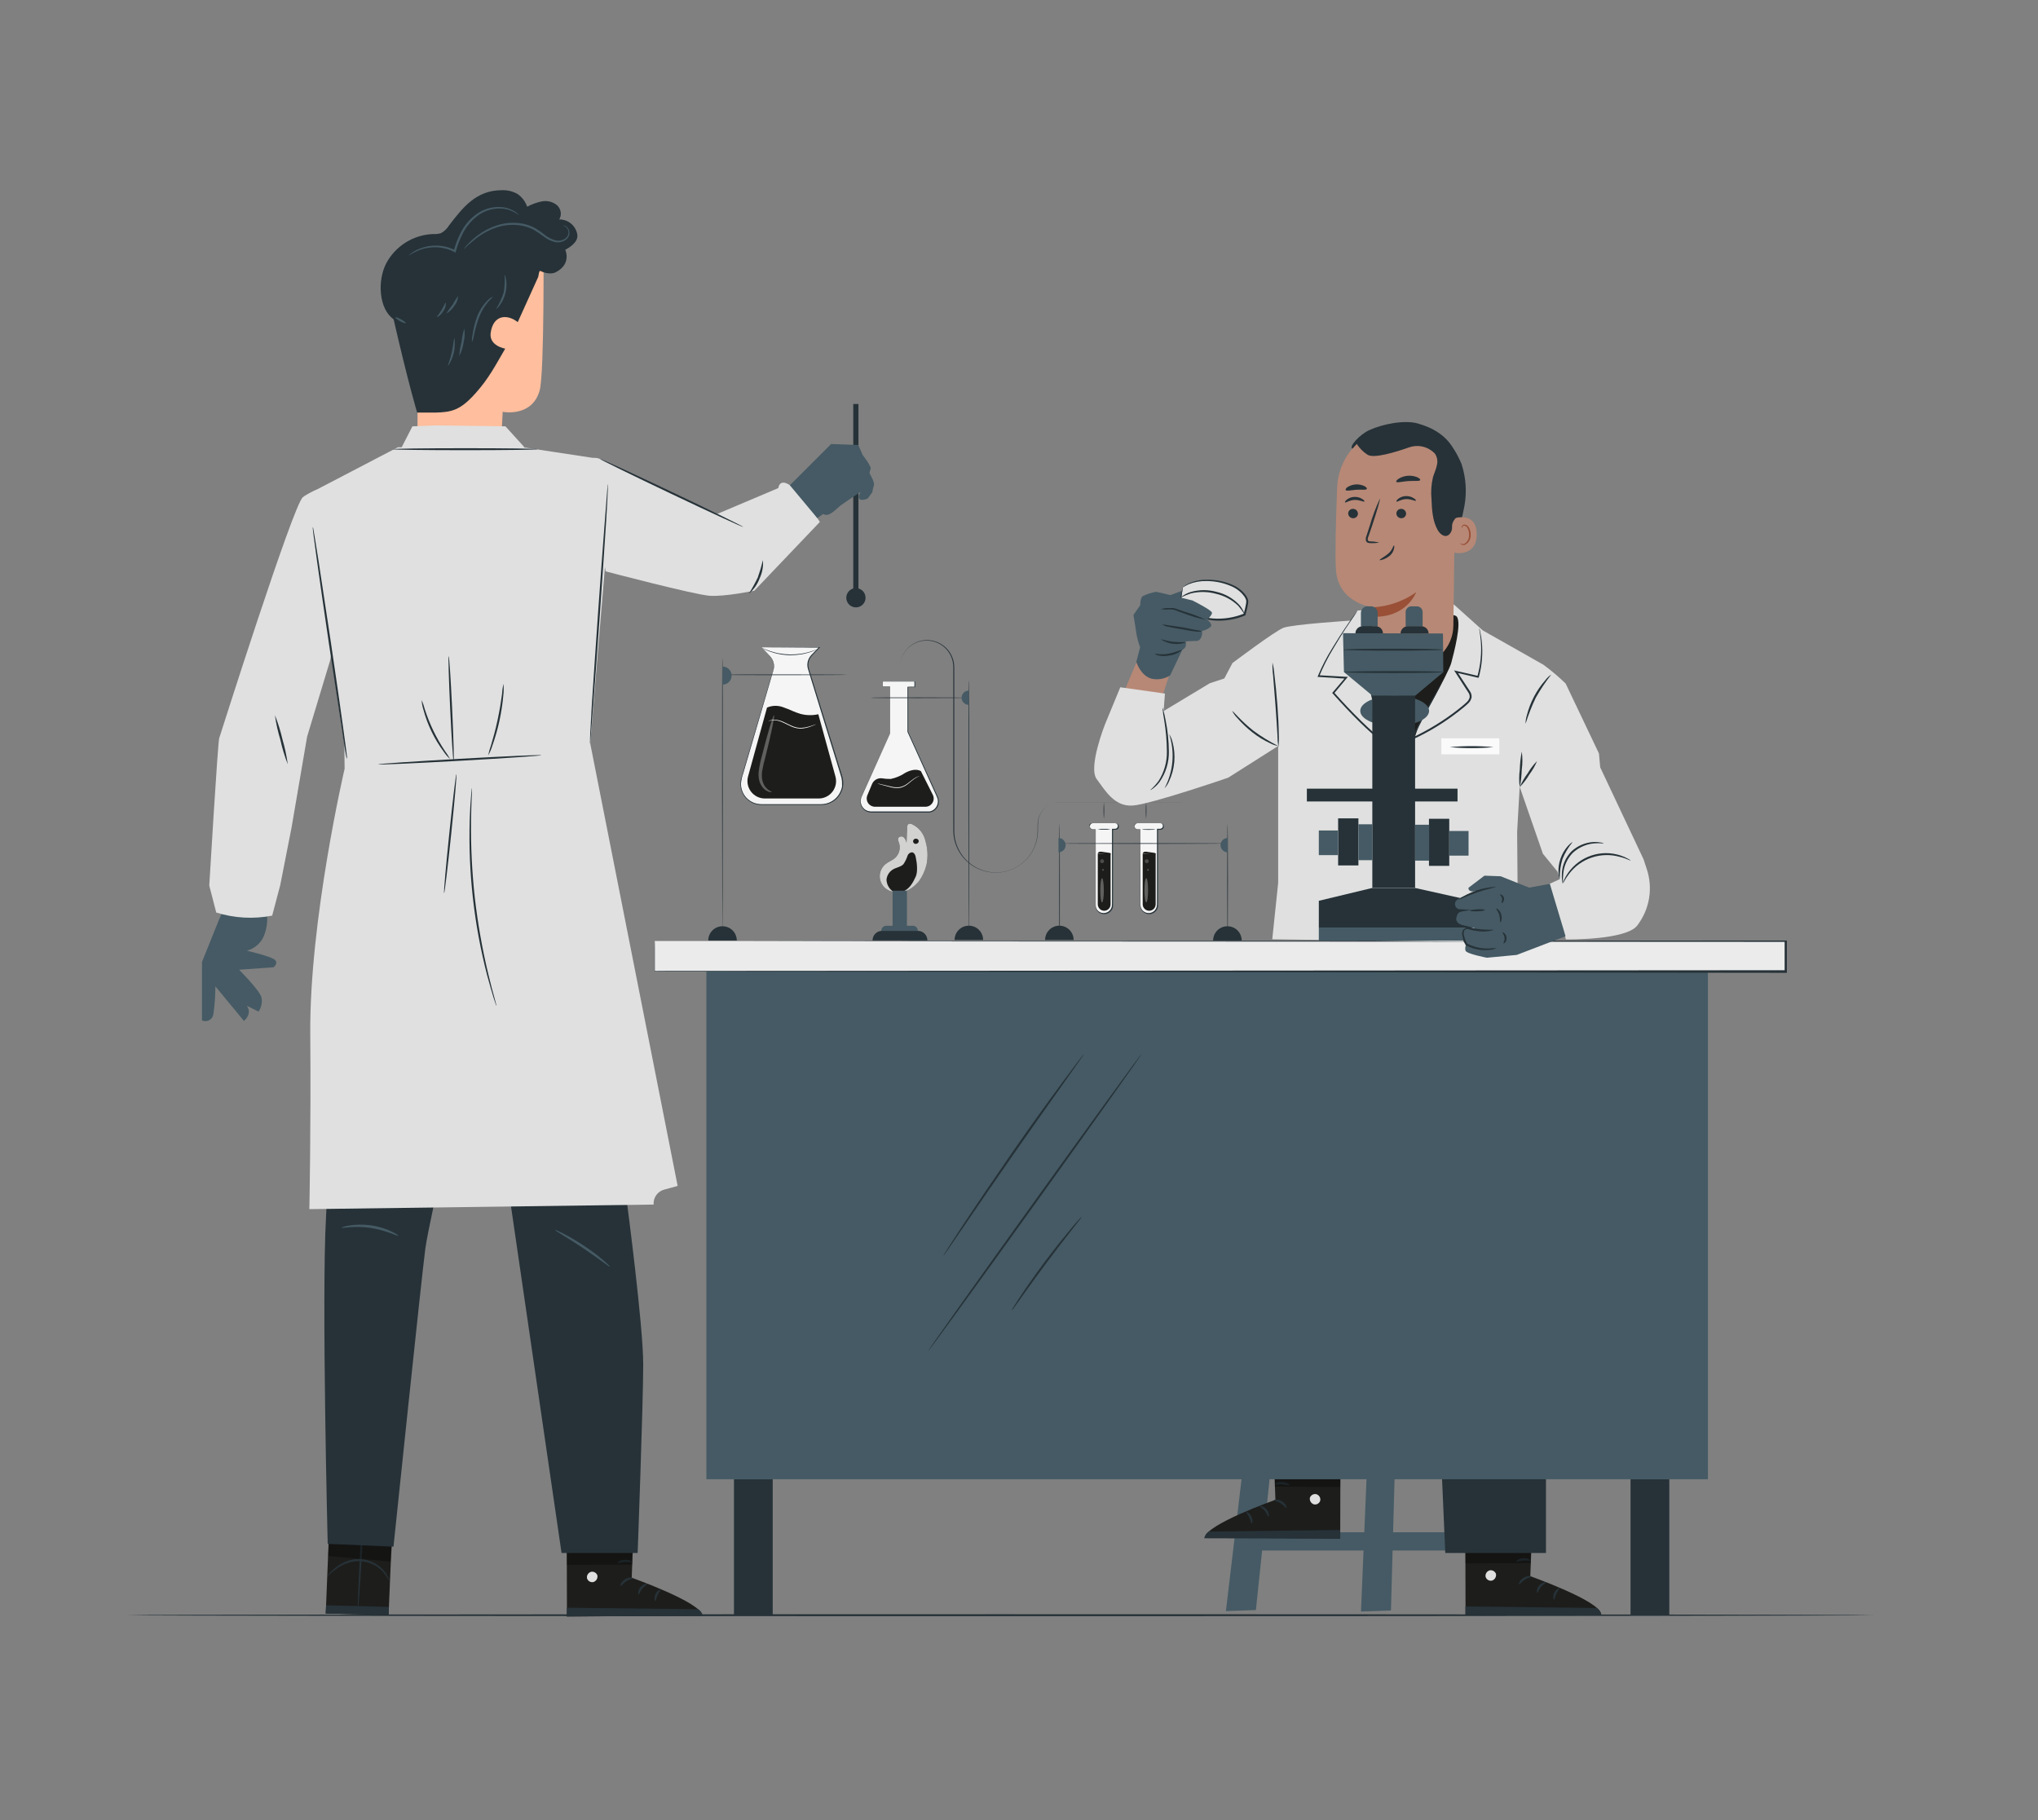 <svg width="750" height="670" viewBox="0 0 750 670" fill="none" xmlns="http://www.w3.org/2000/svg">
<rect x="0" y="0" width="750" height="670" fill="#808080" stroke="none"/>
<path d="M689.48 594.512C689.48 594.721 545.645 594.888 368.254 594.888C190.863 594.888 47 594.721 47 594.512C47 594.302 190.807 594.149 368.254 594.149C545.701 594.149 689.48 594.316 689.48 594.512Z" fill="#263238"/>
<path d="M324.911 250.769V252.681H327.562V270.023L317.112 293.254C316.845 293.858 316.734 294.518 316.786 295.175C316.838 295.833 317.054 296.467 317.412 297.02C317.77 297.574 318.261 298.029 318.839 298.346C319.418 298.663 320.066 298.831 320.725 298.835H341.514C342.175 298.835 342.825 298.669 343.405 298.353C343.986 298.037 344.478 297.581 344.837 297.026C345.196 296.472 345.411 295.836 345.462 295.177C345.513 294.518 345.398 293.857 345.128 293.254L334.273 269.284V252.792H336.826V250.769H324.911Z" fill="#F5F5F5"/>
<path d="M324.862 250.769H327.945H336.777H336.847V252.946H334.224L334.308 252.862C334.308 257.494 334.308 263.089 334.308 269.354C336.596 274.404 339.121 279.958 341.814 285.873L343.851 290.366L344.897 292.668C345.091 293.055 345.254 293.456 345.386 293.868C345.511 294.294 345.567 294.736 345.553 295.18C345.506 296.074 345.174 296.93 344.604 297.621C344.03 298.328 343.233 298.82 342.344 299.017L342.009 299.086H341.688C341.465 299.1 341.242 299.1 341.019 299.086H321.192C320.614 299.115 320.035 299.054 319.476 298.905C318.93 298.731 318.425 298.447 317.993 298.07C317.561 297.694 317.211 297.232 316.965 296.714C316.727 296.203 316.597 295.647 316.585 295.082C316.573 294.518 316.679 293.957 316.895 293.436C317.328 292.445 317.774 291.482 318.207 290.52L327.429 270.093C327.429 262.405 327.429 256.42 327.429 252.75H324.75V251.257C324.75 250.95 324.75 250.797 324.75 250.797C324.75 250.797 324.75 250.964 324.75 251.285V252.681H327.457C327.457 256.35 327.457 262.336 327.457 270.023C324.82 275.883 321.709 282.804 318.276 290.478C317.844 291.44 317.397 292.417 316.979 293.394C316.772 293.887 316.672 294.418 316.685 294.952C316.697 295.487 316.822 296.012 317.051 296.495C317.28 296.978 317.608 297.408 318.014 297.755C318.42 298.103 318.894 298.362 319.406 298.514C319.937 298.662 320.489 298.719 321.039 298.682H340.865C341.083 298.696 341.303 298.696 341.521 298.682H341.842H342.149C342.98 298.504 343.727 298.052 344.27 297.398C344.796 296.747 345.104 295.946 345.148 295.11C345.16 294.695 345.109 294.281 344.995 293.882C344.861 293.487 344.703 293.1 344.521 292.724L343.474 290.422L341.437 285.915L333.959 269.382C333.959 263.117 333.959 257.522 333.959 252.89V252.806H336.596L336.512 252.89V250.867H336.596H327.806H325.49H324.68L324.862 250.769Z" fill="#263238"/>
<path d="M320.925 288.573C321.211 287.899 321.702 287.333 322.328 286.954C322.955 286.576 323.684 286.405 324.414 286.466C325.534 286.647 326.669 286.731 327.804 286.717C329.742 286.31 331.581 285.528 333.218 284.415C334.976 283.494 337.152 282.866 338.882 283.815L343.277 292.549C343.512 293.012 343.623 293.528 343.601 294.046C343.579 294.565 343.424 295.069 343.15 295.51C342.877 295.952 342.495 296.315 342.041 296.566C341.587 296.818 341.076 296.948 340.557 296.944H321.972C321.476 296.94 320.988 296.814 320.552 296.578C320.116 296.342 319.744 296.003 319.469 295.59C319.194 295.177 319.024 294.704 318.974 294.21C318.923 293.717 318.995 293.218 319.181 292.759L320.925 288.573Z" fill="#1D1D1B"/>
<path d="M338.513 285.583C337.74 285.877 337.013 286.276 336.35 286.769C335.722 287.23 335.039 287.844 334.229 288.472C333.365 289.207 332.336 289.724 331.23 289.979C330.111 290.129 328.974 290.063 327.881 289.783C326.876 289.546 325.997 289.281 325.244 289.086L323.472 288.597C323.256 288.545 323.045 288.47 322.844 288.374L323.5 288.486L325.286 288.904C326.039 289.086 326.932 289.323 327.937 289.532C328.998 289.805 330.103 289.866 331.188 289.713C332.247 289.482 333.237 289.004 334.076 288.318C334.885 287.704 335.597 287.104 336.238 286.658C336.736 286.293 337.28 285.997 337.857 285.779C338.066 285.695 338.234 285.681 338.345 285.639L338.513 285.583Z" fill="#FAFAFA"/>
<path d="M340.618 309.721C340.344 308.343 339.747 307.049 338.876 305.946C338.006 304.842 336.886 303.961 335.609 303.373C335.397 303.251 335.157 303.186 334.912 303.186C334.667 303.186 334.426 303.251 334.214 303.373C334.081 303.527 333.98 303.707 333.918 303.901C333.856 304.095 333.833 304.3 333.851 304.503C333.768 306.415 333.698 308.312 333.614 310.224C333.478 309.462 333.119 308.758 332.582 308.201C332.437 308.081 332.271 307.992 332.091 307.938C331.911 307.885 331.723 307.868 331.537 307.889C331.351 307.909 331.17 307.968 331.007 308.06C330.844 308.151 330.701 308.275 330.587 308.424C330.321 308.968 330.587 309.61 330.824 310.182C331.156 311.147 331.202 312.189 330.954 313.179C330.706 314.17 330.176 315.067 329.429 315.763C328.382 316.698 326.987 317.158 325.885 318.051C325.038 318.738 324.404 319.65 324.056 320.683C323.707 321.715 323.659 322.826 323.916 323.885C324.173 324.944 324.725 325.908 325.508 326.666C326.291 327.424 327.273 327.944 328.34 328.167H332.107C334.284 328.167 336.837 326.018 338.205 324.316C339.532 322.464 340.48 320.368 340.995 318.149C341.547 315.35 341.418 312.46 340.618 309.721Z" fill="#1D1D1B"/>
<g opacity="0.8">
<path d="M340.618 309.721C340.344 308.343 339.747 307.049 338.876 305.946C338.006 304.842 336.886 303.961 335.609 303.373C335.397 303.251 335.157 303.186 334.912 303.186C334.667 303.186 334.426 303.251 334.214 303.373C334.081 303.527 333.98 303.707 333.918 303.901C333.856 304.095 333.833 304.3 333.851 304.503C333.768 306.415 333.698 308.312 333.614 310.224C333.478 309.462 333.119 308.758 332.582 308.201C332.437 308.081 332.271 307.992 332.091 307.938C331.911 307.885 331.723 307.868 331.537 307.889C331.351 307.909 331.17 307.968 331.007 308.06C330.844 308.151 330.701 308.275 330.587 308.424C330.321 308.968 330.587 309.61 330.824 310.182C331.156 311.147 331.202 312.189 330.954 313.179C330.706 314.17 330.176 315.067 329.429 315.763C328.382 316.698 326.987 317.158 325.885 318.051C325.038 318.738 324.404 319.65 324.056 320.683C323.707 321.715 323.659 322.826 323.916 323.885C324.173 324.944 324.725 325.908 325.508 326.666C326.291 327.424 327.273 327.944 328.34 328.167H332.107C334.284 328.167 336.837 326.018 338.205 324.316C339.532 322.464 340.48 320.368 340.995 318.149C341.547 315.35 341.418 312.46 340.618 309.721Z" fill="white"/>
</g>
<path d="M328.767 328.222C328.017 327.744 327.395 327.089 326.955 326.316C326.515 325.543 326.27 324.674 326.242 323.785C326.31 323.066 326.535 322.371 326.901 321.749C327.268 321.127 327.767 320.593 328.362 320.185C329.618 319.292 331.404 319.209 332.478 318.079C333.136 317.095 333.653 316.024 334.013 314.897C334.14 314.57 334.357 314.286 334.638 314.076C334.919 313.866 335.254 313.74 335.604 313.711C336.427 313.781 336.887 314.716 336.999 315.525C337.515 317.827 337.766 320.967 336.999 322.655C335.994 324.79 334.697 327.427 331.99 328.236" fill="#1D1D1B"/>
<path d="M337.856 309.021C337.683 308.838 337.451 308.725 337.201 308.7H337.019C336.88 308.695 336.742 308.72 336.614 308.773C336.486 308.827 336.371 308.907 336.277 309.009C336.183 309.111 336.112 309.233 336.069 309.365C336.026 309.497 336.012 309.636 336.029 309.774C336.05 309.968 336.132 310.15 336.262 310.295C336.392 310.44 336.564 310.541 336.754 310.583C336.944 310.625 337.141 310.618 337.326 310.562C337.512 310.506 337.68 310.403 337.814 310.263C337.97 310.108 338.073 309.907 338.107 309.69C338.114 309.568 338.095 309.445 338.052 309.329C338.009 309.214 337.942 309.109 337.856 309.021Z" fill="#1D1D1B"/>
<path d="M333.748 327.841H328.474V340.998H333.748V327.841Z" fill="#455A64"/>
<path d="M321.1 346.133C321.1 345.201 321.471 344.306 322.13 343.647C322.789 342.988 323.684 342.617 324.616 342.617H337.773C338.706 342.617 339.6 342.988 340.259 343.647C340.919 344.306 341.289 345.201 341.289 346.133H321.1Z" fill="#263238"/>
<path d="M337.745 342.61H324.309C324.312 342.119 324.509 341.649 324.856 341.301C325.203 340.954 325.673 340.758 326.164 340.754H335.931C336.423 340.754 336.895 340.949 337.243 341.297C337.591 341.645 337.787 342.117 337.787 342.61H337.745Z" fill="#455A64"/>
<path d="M355.681 256.827C355.681 256.897 347.826 256.953 338.129 256.953C328.432 256.953 320.562 256.953 320.562 256.827C320.562 256.701 328.432 256.688 338.129 256.688C347.826 256.688 355.681 256.757 355.681 256.827Z" fill="#263238"/>
<path d="M356.523 345.197C356.439 345.197 356.383 323.947 356.383 297.759C356.383 271.57 356.383 250.32 356.523 250.32C356.662 250.32 356.648 271.556 356.648 297.759C356.648 323.961 356.593 345.197 356.523 345.197Z" fill="#263238"/>
<path d="M361.798 345.984C361.8 345.294 361.665 344.61 361.402 343.972C361.14 343.334 360.753 342.754 360.266 342.266C359.779 341.777 359.2 341.389 358.562 341.125C357.925 340.86 357.242 340.724 356.552 340.724C355.861 340.724 355.177 340.86 354.539 341.124C353.9 341.389 353.321 341.776 352.832 342.265C352.344 342.753 351.956 343.333 351.692 343.971C351.428 344.609 351.292 345.293 351.292 345.984H361.798Z" fill="#263238"/>
<path d="M356.519 254.187C355.82 254.187 355.149 254.465 354.655 254.959C354.16 255.454 353.882 256.125 353.882 256.824C353.886 257.521 354.165 258.188 354.66 258.68C355.154 259.171 355.822 259.447 356.519 259.447V254.187Z" fill="#455A64"/>
<path d="M401.101 304.074C401.096 304.223 401.12 304.37 401.173 304.509C401.226 304.648 401.306 304.774 401.409 304.881C401.512 304.988 401.635 305.073 401.772 305.131C401.908 305.189 402.055 305.219 402.204 305.218H403.25V333.123C403.248 333.543 403.33 333.96 403.489 334.348C403.649 334.737 403.885 335.09 404.182 335.387C404.479 335.684 404.832 335.919 405.22 336.079C405.609 336.239 406.025 336.32 406.445 336.318C406.865 336.318 407.28 336.236 407.668 336.075C408.056 335.915 408.408 335.679 408.704 335.383C409.001 335.086 409.236 334.734 409.397 334.346C409.558 333.958 409.64 333.543 409.64 333.123V305.246H410.631C410.931 305.246 411.218 305.127 411.43 304.915C411.642 304.703 411.761 304.416 411.761 304.116C411.761 303.82 411.643 303.536 411.434 303.327C411.225 303.118 410.941 303 410.645 303H402.204C401.917 303.003 401.643 303.117 401.438 303.317C401.233 303.517 401.112 303.788 401.101 304.074Z" fill="#F5F5F5"/>
<path d="M401.076 304.08C401.061 303.997 401.061 303.912 401.076 303.829C401.142 303.572 401.295 303.345 401.508 303.187C401.667 303.081 401.849 303.014 402.039 302.992H404.41H409.029H410.424C410.679 302.97 410.934 303.018 411.163 303.131C411.35 303.231 411.508 303.378 411.62 303.557C411.733 303.737 411.796 303.942 411.805 304.154C411.813 304.365 411.766 304.575 411.669 304.763C411.571 304.951 411.425 305.11 411.247 305.224C410.996 305.376 410.703 305.444 410.41 305.42H409.573L409.684 305.322C409.684 312.479 409.684 321.925 409.684 332.25V333.087C409.686 333.374 409.654 333.66 409.587 333.938C409.456 334.496 409.177 335.007 408.778 335.417C408.399 335.832 407.918 336.14 407.382 336.31C406.851 336.482 406.284 336.516 405.736 336.408C405.191 336.306 404.682 336.066 404.257 335.71C403.837 335.361 403.506 334.916 403.294 334.413C403.105 333.915 403.024 333.382 403.057 332.85V331.343C403.057 327.325 403.057 323.586 403.057 320.181C403.057 313.456 403.057 308.21 403.057 305.266C402.583 305.266 402.192 305.266 401.829 305.266C401.68 305.243 401.537 305.188 401.409 305.107C401.282 305.025 401.173 304.918 401.09 304.792C400.946 304.594 400.881 304.351 400.908 304.108C400.923 304.343 401 304.569 401.132 304.764C401.213 304.882 401.319 304.982 401.441 305.056C401.564 305.131 401.701 305.178 401.843 305.196C402.178 305.196 402.597 305.196 403.057 305.196C403.057 308.14 403.057 313.386 403.057 320.111C403.057 323.488 403.057 327.227 403.057 331.273V332.78C403.039 333.257 403.119 333.732 403.294 334.176C403.485 334.641 403.787 335.053 404.173 335.375C404.581 335.697 405.059 335.917 405.568 336.017C406.076 336.111 406.598 336.077 407.089 335.92C407.59 335.763 408.042 335.479 408.401 335.096C408.763 334.703 409.018 334.222 409.14 333.701C409.225 333.166 409.253 332.624 409.224 332.083C409.224 321.758 409.224 312.312 409.224 305.154V305.057H410.173C410.426 305.08 410.681 305.022 410.898 304.889C411.097 304.756 411.244 304.559 411.316 304.331C411.387 304.102 411.377 303.856 411.289 303.634C411.194 303.417 411.033 303.236 410.829 303.117C410.627 303.014 410.399 302.97 410.173 302.992H408.778H404.159H401.801C401.616 303.003 401.437 303.065 401.285 303.173C401.082 303.318 400.931 303.523 400.853 303.759C400.938 303.858 401.013 303.966 401.076 304.08Z" fill="#263238"/>
<path d="M406.377 335.232C405.743 335.228 405.136 334.974 404.689 334.524C404.242 334.074 403.991 333.466 403.991 332.832V314.289H408.707V332.832C408.711 333.458 408.469 334.06 408.033 334.508C407.597 334.957 407.003 335.217 406.377 335.232Z" fill="#1D1D1B"/>
<path d="M408.742 305.228C407.94 305.354 407.126 305.396 406.315 305.354C405.508 305.396 404.699 305.354 403.901 305.228C404.697 305.085 405.507 305.039 406.315 305.089C407.127 305.039 407.942 305.086 408.742 305.228Z" fill="#263238"/>
<path d="M403.991 314.236C404.015 314.057 404.096 313.889 404.221 313.759C404.347 313.629 404.511 313.541 404.689 313.51C405.094 313.457 405.506 313.481 405.903 313.58L408.247 313.915C408.405 313.926 408.555 313.984 408.679 314.082C408.791 314.194 408.819 314.417 408.679 314.501" fill="#1D1D1B"/>
<g opacity="0.21">
<path d="M406.299 316.988C406.299 317.131 406.256 317.272 406.176 317.391C406.097 317.51 405.983 317.603 405.851 317.658C405.718 317.713 405.572 317.727 405.432 317.699C405.291 317.671 405.162 317.602 405.06 317.501C404.959 317.399 404.89 317.27 404.862 317.129C404.834 316.989 404.848 316.843 404.903 316.71C404.958 316.578 405.051 316.464 405.17 316.385C405.289 316.305 405.43 316.262 405.573 316.262C405.669 316.26 405.764 316.278 405.853 316.314C405.942 316.349 406.023 316.403 406.09 316.471C406.158 316.538 406.212 316.619 406.247 316.708C406.283 316.797 406.301 316.892 406.299 316.988Z" fill="white"/>
</g>
<g opacity="0.21">
<path d="M405.918 320.536C406.118 320.536 406.281 320.373 406.281 320.173C406.281 319.972 406.118 319.81 405.918 319.81C405.718 319.81 405.555 319.972 405.555 320.173C405.555 320.373 405.718 320.536 405.918 320.536Z" fill="white"/>
</g>
<path d="M417.542 304.074C417.539 304.222 417.564 304.369 417.618 304.507C417.671 304.645 417.752 304.77 417.854 304.877C417.957 304.983 418.08 305.068 418.215 305.127C418.351 305.186 418.497 305.217 418.645 305.218H419.691V333.123C419.689 333.543 419.771 333.96 419.93 334.348C420.09 334.737 420.326 335.09 420.623 335.387C420.92 335.684 421.273 335.919 421.661 336.079C422.05 336.239 422.466 336.32 422.886 336.318C423.306 336.318 423.721 336.236 424.109 336.075C424.496 335.915 424.849 335.679 425.145 335.383C425.442 335.086 425.677 334.734 425.838 334.346C425.999 333.958 426.081 333.543 426.081 333.123V305.246H427.072C427.372 305.246 427.659 305.127 427.871 304.915C428.083 304.703 428.202 304.416 428.202 304.116C428.202 303.82 428.084 303.536 427.875 303.327C427.666 303.118 427.382 303 427.086 303H418.645C418.358 303.003 418.084 303.117 417.879 303.317C417.673 303.517 417.553 303.788 417.542 304.074Z" fill="#F5F5F5"/>
<path d="M417.586 304.08C417.571 303.997 417.571 303.912 417.586 303.829C417.653 303.572 417.805 303.345 418.019 303.187C418.178 303.081 418.359 303.014 418.549 302.992H420.921H425.539H426.934C427.189 302.97 427.445 303.018 427.674 303.131C427.861 303.231 428.018 303.378 428.131 303.557C428.243 303.737 428.307 303.942 428.315 304.154C428.324 304.365 428.277 304.575 428.179 304.763C428.081 304.951 427.936 305.11 427.758 305.224C427.506 305.376 427.213 305.444 426.921 305.42H426.097L426.195 305.322C426.195 312.479 426.195 321.925 426.195 332.25V333.087C426.197 333.374 426.164 333.66 426.097 333.938C425.972 334.495 425.697 335.006 425.302 335.417C424.919 335.828 424.44 336.135 423.907 336.31C423.377 336.48 422.814 336.514 422.268 336.409C421.722 336.304 421.211 336.064 420.782 335.71C420.361 335.364 420.035 334.918 419.833 334.413C419.639 333.916 419.553 333.383 419.582 332.85V331.343C419.582 327.325 419.582 323.586 419.582 320.181C419.582 313.456 419.582 308.21 419.582 305.266C419.107 305.266 418.717 305.266 418.354 305.266C418.084 305.222 417.84 305.079 417.67 304.864C417.5 304.65 417.415 304.381 417.433 304.108C417.447 304.343 417.524 304.569 417.656 304.764C417.738 304.882 417.843 304.982 417.966 305.056C418.088 305.131 418.225 305.178 418.368 305.196C418.703 305.196 419.121 305.196 419.582 305.196C419.582 308.14 419.582 313.386 419.651 320.111C419.651 323.488 419.651 327.227 419.651 331.273V332.78C419.633 333.257 419.714 333.732 419.889 334.176C420.079 334.646 420.384 335.062 420.776 335.383C421.169 335.705 421.636 335.923 422.135 336.017C422.642 336.11 423.164 336.077 423.656 335.92C424.153 335.763 424.6 335.479 424.953 335.096C425.316 334.703 425.57 334.222 425.693 333.701C425.778 333.166 425.806 332.624 425.776 332.083C425.776 321.758 425.776 312.312 425.776 305.154V305.057H426.725C426.979 305.081 427.234 305.023 427.451 304.889C427.604 304.798 427.731 304.668 427.819 304.513C427.907 304.357 427.953 304.182 427.953 304.003C427.953 303.825 427.907 303.649 427.819 303.494C427.731 303.339 427.604 303.209 427.451 303.117C427.249 303.014 427.021 302.97 426.795 302.992H425.4H420.782H418.424C418.238 303.003 418.059 303.065 417.907 303.173C417.705 303.318 417.553 303.523 417.475 303.759C417.522 303.862 417.559 303.97 417.586 304.08Z" fill="#263238"/>
<path d="M422.907 335.232C422.273 335.228 421.666 334.974 421.219 334.524C420.772 334.074 420.521 333.466 420.521 332.832V314.289H425.293V332.832C425.295 333.146 425.234 333.458 425.115 333.749C424.996 334.04 424.821 334.305 424.599 334.528C424.377 334.751 424.113 334.928 423.823 335.049C423.533 335.17 423.221 335.232 422.907 335.232Z" fill="#1D1D1B"/>
<path d="M422.706 305.451C424.039 305.451 425.12 305.389 425.12 305.312C425.12 305.235 424.039 305.172 422.706 305.172C421.373 305.172 420.292 305.235 420.292 305.312C420.292 305.389 421.373 305.451 422.706 305.451Z" fill="#263238"/>
<path d="M420.521 314.236C420.545 314.057 420.626 313.889 420.751 313.759C420.877 313.629 421.04 313.541 421.219 313.51C421.624 313.457 422.036 313.481 422.432 313.58L424.776 313.915C424.934 313.926 425.085 313.984 425.209 314.082C425.241 314.107 425.267 314.139 425.284 314.175C425.302 314.212 425.311 314.251 425.311 314.292C425.311 314.332 425.302 314.372 425.284 314.408C425.267 314.445 425.241 314.476 425.209 314.501" fill="#1D1D1B"/>
<g opacity="0.21">
<path d="M422.74 316.988C422.74 317.131 422.697 317.272 422.617 317.391C422.538 317.51 422.424 317.603 422.292 317.658C422.159 317.713 422.013 317.727 421.873 317.699C421.732 317.671 421.603 317.602 421.501 317.501C421.4 317.399 421.331 317.27 421.303 317.129C421.275 316.989 421.289 316.843 421.344 316.71C421.399 316.578 421.492 316.464 421.611 316.385C421.73 316.305 421.871 316.262 422.014 316.262C422.11 316.26 422.205 316.278 422.294 316.314C422.383 316.349 422.464 316.403 422.531 316.471C422.599 316.538 422.653 316.619 422.688 316.708C422.724 316.797 422.742 316.892 422.74 316.988Z" fill="white"/>
</g>
<g opacity="0.21">
<path d="M422.458 320.536C422.658 320.536 422.821 320.373 422.821 320.173C422.821 319.972 422.658 319.81 422.458 319.81C422.258 319.81 422.095 319.972 422.095 320.173C422.095 320.373 422.258 320.536 422.458 320.536Z" fill="white"/>
</g>
<g opacity="0.3">
<path d="M405.553 332.163C405.19 332.163 404.897 330.168 404.897 327.712C404.897 325.257 405.19 323.248 405.553 323.248C405.916 323.248 406.223 325.243 406.223 327.712C406.223 330.182 405.93 332.163 405.553 332.163Z" fill="white"/>
</g>
<g opacity="0.3">
<path d="M421.838 332.163C421.461 332.163 421.168 330.168 421.168 327.712C421.168 325.257 421.461 323.248 421.838 323.248C422.215 323.248 422.508 325.243 422.508 327.712C422.508 330.182 422.201 332.163 421.838 332.163Z" fill="white"/>
</g>
<path d="M389.908 303.01C389.991 303.01 390.047 312.512 390.047 324.232C390.047 335.952 390.047 345.454 389.908 345.454C389.768 345.454 389.782 335.952 389.782 324.232C389.782 312.512 389.838 303.01 389.908 303.01Z" fill="#263238"/>
<path d="M451.758 303.04C451.828 303.04 451.898 312.542 451.898 324.262C451.898 335.982 451.828 345.483 451.758 345.483C451.688 345.483 451.619 335.996 451.619 324.262C451.619 312.528 451.688 303.04 451.758 303.04Z" fill="#263238"/>
<path d="M451.803 310.47C451.803 310.54 437.85 310.609 420.675 310.609C403.5 310.609 389.533 310.54 389.533 310.47C389.533 310.4 403.486 310.344 420.675 310.344C437.864 310.344 451.803 310.4 451.803 310.47Z" fill="#263238"/>
<path d="M395.107 345.984C395.107 344.589 394.553 343.251 393.567 342.265C392.58 341.278 391.242 340.724 389.847 340.724C389.157 340.724 388.474 340.86 387.836 341.125C387.199 341.389 386.62 341.777 386.133 342.266C385.645 342.754 385.259 343.334 384.996 343.972C384.734 344.61 384.599 345.294 384.601 345.984H395.107Z" fill="#263238"/>
<path d="M456.958 346.179C456.958 345.489 456.822 344.806 456.557 344.168C456.293 343.531 455.905 342.952 455.417 342.465C454.928 341.977 454.348 341.591 453.71 341.328C453.072 341.066 452.388 340.931 451.698 340.933C451.008 340.931 450.324 341.066 449.686 341.328C449.048 341.591 448.468 341.977 447.979 342.465C447.491 342.952 447.103 343.531 446.839 344.168C446.574 344.806 446.438 345.489 446.438 346.179H456.958Z" fill="#263238"/>
<path d="M389.533 313.711C390.233 313.711 390.903 313.433 391.398 312.938C391.892 312.444 392.17 311.773 392.17 311.074C392.167 310.377 391.887 309.71 391.393 309.218C390.899 308.727 390.23 308.451 389.533 308.451V313.711Z" fill="#455A64"/>
<path d="M451.791 308.451C451.095 308.451 450.428 308.727 449.936 309.219C449.444 309.711 449.168 310.378 449.168 311.074C449.168 311.771 449.444 312.439 449.935 312.933C450.427 313.428 451.094 313.707 451.791 313.711V308.451Z" fill="#455A64"/>
<path d="M434.741 295.263H432.551H426.244H403.055H391.293C390.596 295.263 389.898 295.263 389.201 295.263C388.497 295.329 387.807 295.494 387.15 295.751C386.814 295.872 386.488 296.016 386.173 296.184C385.864 296.361 385.566 296.557 385.28 296.77C384.682 297.191 384.151 297.699 383.703 298.277C383.248 298.857 382.873 299.495 382.587 300.174C382.31 300.873 382.122 301.605 382.029 302.351C381.917 303.858 382.029 305.42 381.917 307.011C381.763 308.611 381.378 310.181 380.773 311.671C379.773 314.012 378.219 316.075 376.246 317.684C374.273 319.293 371.939 320.399 369.444 320.907C367.714 321.236 365.942 321.278 364.198 321.033C360.554 320.514 357.211 318.721 354.762 315.973C352.313 313.226 350.916 309.7 350.817 306.02V263.94C350.817 257.48 350.817 251.383 350.817 245.564C350.819 244.242 350.552 242.933 350.032 241.717C349.513 240.501 348.752 239.403 347.796 238.49C346.84 237.577 345.708 236.868 344.469 236.405C343.231 235.942 341.911 235.735 340.59 235.798C338.259 235.88 336.037 236.808 334.339 238.407C333.561 239.131 332.902 239.974 332.386 240.904C331.918 241.781 331.579 242.721 331.381 243.695C331.221 244.616 331.155 245.551 331.186 246.485V249.08C331.186 250.755 331.186 252.275 331.186 253.643C331.186 256.433 331.186 258.498 331.186 259.949C331.186 260.661 331.186 261.205 331.186 261.582C331.186 261.958 331.186 262.14 331.186 262.14C331.186 262.14 331.186 261.944 331.186 261.582C331.186 261.219 331.186 260.661 331.186 259.949C331.186 258.554 331.186 256.377 331.186 253.643V249.08C331.186 248.257 331.186 247.378 331.186 246.485C331.16 245.551 331.22 244.617 331.368 243.695C331.571 242.698 331.914 241.735 332.386 240.834C332.91 239.89 333.578 239.033 334.367 238.295C336.091 236.666 338.346 235.715 340.716 235.616C342.065 235.558 343.413 235.773 344.678 236.248C345.943 236.724 347.098 237.45 348.075 238.383C349.053 239.316 349.831 240.436 350.365 241.678C350.898 242.919 351.176 244.255 351.18 245.606C351.18 251.369 351.18 257.522 351.18 263.982C351.18 276.929 351.18 291.161 351.18 306.104C351.255 309.74 352.619 313.231 355.029 315.955C357.439 318.679 360.737 320.459 364.337 320.977C366.053 321.215 367.797 321.172 369.5 320.852C371.164 320.507 372.762 319.895 374.23 319.038C377.084 317.365 379.328 314.822 380.634 311.783C381.238 310.312 381.623 308.761 381.778 307.178C381.917 305.616 381.778 304.067 381.903 302.518C382.073 300.99 382.667 299.54 383.62 298.332C384.085 297.744 384.629 297.222 385.238 296.784C385.538 296.566 385.85 296.366 386.173 296.184C386.498 296.015 386.834 295.866 387.177 295.737C387.851 295.482 388.554 295.313 389.27 295.235C389.996 295.235 390.666 295.235 391.391 295.235H403.153H426.342H432.649H434.839L434.741 295.263Z" fill="#263238"/>
<path d="M406.229 295.249C406.415 297.342 406.415 299.448 406.229 301.541C406.061 299.447 406.061 297.343 406.229 295.249Z" fill="#263238"/>
<path d="M421.777 295.249C421.945 297.343 421.945 299.447 421.777 301.541C421.591 299.448 421.591 297.342 421.777 295.249Z" fill="#263238"/>
<path d="M280.346 238.282L283.443 241.673C284.046 242.332 284.468 243.135 284.669 244.006C284.869 244.876 284.841 245.784 284.587 246.64L272.853 286.432C272.521 287.557 272.456 288.745 272.663 289.899C272.871 291.054 273.345 292.144 274.048 293.083C274.751 294.022 275.664 294.784 276.714 295.308C277.764 295.832 278.921 296.104 280.094 296.101H302.125C303.375 296.099 304.606 295.805 305.722 295.241C306.837 294.677 307.804 293.86 308.546 292.855C309.288 291.849 309.784 290.684 309.995 289.452C310.205 288.221 310.124 286.957 309.757 285.762L297.535 246.263C297.262 245.376 297.231 244.431 297.447 243.528C297.663 242.625 298.118 241.796 298.763 241.129L301.553 238.254L280.346 238.282Z" fill="#F5F5F5"/>
<path d="M280.382 238.298L301.617 238.214H301.826L301.687 238.368L299.566 240.544C299.217 240.935 298.827 241.298 298.506 241.716C298.183 242.139 297.929 242.61 297.752 243.112C297.403 244.172 297.403 245.316 297.752 246.377C298.101 247.479 298.45 248.623 298.813 249.781L303.473 264.808C305.133 270.165 306.905 275.844 308.733 281.774C308.97 282.513 309.193 283.267 309.43 284.006C309.542 284.383 309.668 284.76 309.779 285.136C309.907 285.512 310.015 285.894 310.1 286.281C310.286 287.071 310.361 287.883 310.323 288.694L310.24 289.294V289.601L310.17 289.894L310.016 290.48L309.807 291.066C309.212 292.633 308.144 293.975 306.751 294.907C305.359 295.84 303.711 296.316 302.036 296.271H280.144C279.112 296.269 278.089 296.06 277.139 295.656C276.188 295.252 275.329 294.66 274.612 293.917C273.894 293.174 273.334 292.294 272.964 291.329C272.594 290.365 272.421 289.336 272.457 288.304C272.457 287.969 272.526 287.634 272.554 287.313C272.582 286.992 272.708 286.671 272.792 286.35L273.336 284.509C273.685 283.295 274.047 282.095 274.396 280.909L276.433 274.002L280.089 261.613C281.205 257.832 282.223 254.413 283.102 251.399C283.549 249.907 283.967 248.497 284.358 247.214C284.442 246.893 284.539 246.572 284.623 246.265C284.681 245.961 284.718 245.653 284.735 245.344C284.755 244.768 284.68 244.193 284.512 243.642C284.354 243.148 284.129 242.678 283.842 242.247C283.566 241.876 283.268 241.521 282.949 241.186L281.554 239.582L280.382 238.27L281.609 239.582L283.005 241.144C283.326 241.472 283.624 241.822 283.898 242.191C284.543 243.108 284.871 244.21 284.832 245.33C284.83 245.649 284.792 245.968 284.721 246.279C284.651 246.6 284.553 246.907 284.456 247.242C284.074 248.525 283.67 249.92 283.242 251.427L280.256 261.654C279.14 265.45 277.926 269.593 276.628 274.058C275.977 276.272 275.303 278.57 274.605 280.951C274.257 282.137 273.908 283.351 273.545 284.564C273.11 285.767 272.825 287.018 272.694 288.29C272.66 289.288 272.828 290.283 273.186 291.215C273.544 292.147 274.087 292.998 274.78 293.716C275.474 294.435 276.305 295.006 277.224 295.397C278.143 295.788 279.132 295.99 280.131 295.991H301.938C303.56 296.04 305.157 295.581 306.505 294.678C307.854 293.775 308.886 292.473 309.458 290.955L309.668 290.397L309.807 289.825L309.877 289.531V289.238V288.652C309.913 287.875 309.842 287.095 309.668 286.336C309.58 285.954 309.473 285.577 309.347 285.206C309.235 284.83 309.11 284.453 308.998 284.076C308.761 283.323 308.538 282.583 308.314 281.844C306.473 275.914 304.729 270.221 303.068 264.864C301.408 259.506 299.859 254.469 298.436 249.823C298.073 248.665 297.724 247.535 297.39 246.418C297.012 245.32 297.012 244.127 297.39 243.028C297.574 242.503 297.837 242.009 298.171 241.563C298.512 241.153 298.875 240.761 299.259 240.391L301.38 238.214V238.368L280.382 238.298Z" fill="#263238"/>
<path d="M265.856 343.858C265.856 343.858 265.73 321.115 265.73 293.071C265.73 265.026 265.73 242.27 265.856 242.27C265.982 242.27 265.996 265.012 265.996 293.071C265.996 321.129 265.94 343.858 265.856 343.858Z" fill="#263238"/>
<path d="M311.743 248.364C311.743 248.447 301.85 248.503 289.628 248.503C277.406 248.503 267.514 248.503 267.514 248.364C267.514 248.224 277.42 248.238 289.628 248.238C301.836 248.238 311.743 248.294 311.743 248.364Z" fill="#263238"/>
<path d="M301.146 262.893C298.968 263.391 296.701 263.344 294.546 262.754C292.481 262.182 290.57 261.121 288.533 260.438C287.542 260.016 286.477 259.798 285.4 259.798C284.324 259.798 283.258 260.016 282.268 260.438L275.292 285.789C275.03 286.741 274.991 287.741 275.179 288.71C275.366 289.68 275.775 290.593 276.373 291.379C276.971 292.164 277.742 292.801 278.627 293.24C279.511 293.679 280.485 293.908 281.473 293.909H301.271C302.256 293.91 303.228 293.683 304.112 293.247C304.995 292.81 305.766 292.176 306.364 291.393C306.962 290.61 307.371 289.699 307.56 288.732C307.749 287.765 307.712 286.767 307.452 285.817L301.146 262.893Z" fill="#1D1D1B"/>
<path d="M271.145 346.179C271.145 345.489 271.009 344.806 270.744 344.168C270.48 343.531 270.092 342.952 269.603 342.465C269.115 341.977 268.535 341.591 267.897 341.328C267.259 341.066 266.575 340.931 265.885 340.933C264.493 340.933 263.159 341.486 262.175 342.47C261.191 343.454 260.639 344.788 260.639 346.179H271.145Z" fill="#263238"/>
<path d="M265.909 252.004C266.791 252.004 267.637 251.655 268.262 251.032C268.887 250.41 269.24 249.565 269.244 248.683C269.244 247.799 268.892 246.951 268.267 246.325C267.642 245.7 266.794 245.349 265.909 245.349V252.004Z" fill="#455A64"/>
<path d="M301.187 238.739C300.948 238.892 300.696 239.023 300.433 239.129C300.139 239.282 299.836 239.417 299.526 239.534C299.164 239.674 298.759 239.855 298.285 239.994C297.781 240.169 297.269 240.318 296.75 240.441C296.192 240.608 295.592 240.706 294.95 240.832C293.566 241.056 292.166 241.168 290.764 241.166C289.359 241.14 287.958 240.991 286.578 240.72C285.951 240.58 285.337 240.469 284.792 240.287C284.277 240.152 283.77 239.989 283.272 239.799C282.797 239.646 282.407 239.464 282.044 239.311C281.735 239.187 281.432 239.047 281.137 238.892C280.882 238.768 280.635 238.628 280.397 238.474C280.671 238.558 280.937 238.666 281.193 238.795C281.488 238.936 281.791 239.062 282.1 239.171C282.501 239.342 282.911 239.491 283.327 239.618C283.826 239.797 284.334 239.951 284.848 240.078C285.392 240.246 285.992 240.357 286.62 240.483C288.003 240.731 289.402 240.871 290.806 240.901C292.207 240.9 293.606 240.797 294.992 240.594C295.634 240.469 296.234 240.385 296.778 240.232C297.322 240.078 297.852 239.953 298.312 239.813C298.773 239.674 299.191 239.52 299.554 239.394L300.475 239.046C300.706 238.93 300.944 238.827 301.187 238.739Z" fill="#263238"/>
<g opacity="0.3">
<path d="M283.995 291.51C283.995 291.58 283.521 291.65 282.74 291.385C281.641 290.923 280.728 290.108 280.144 289.068C279.728 288.362 279.44 287.587 279.293 286.78C279.138 285.858 279.105 284.92 279.196 283.99C279.461 281.98 279.876 279.994 280.437 278.046C282.516 269.8 284.498 263.187 284.846 263.284C285.195 263.382 283.814 270.121 281.735 278.367C281.196 280.258 280.759 282.177 280.423 284.115C280.327 284.936 280.327 285.765 280.423 286.585C280.52 287.28 280.717 287.956 281.009 288.594C281.45 289.526 282.141 290.319 283.005 290.882C283.591 291.287 284.009 291.398 283.995 291.51Z" fill="white"/>
</g>
<path d="M300.423 266.541C300.214 266.667 299.995 266.775 299.767 266.861C299.335 267.043 298.693 267.294 297.898 267.573C296.948 267.886 295.964 268.083 294.967 268.159C294.374 268.185 293.78 268.143 293.196 268.033C292.575 267.905 291.967 267.718 291.382 267.475C290.182 266.959 289.121 266.359 288.103 265.913C287.225 265.491 286.281 265.222 285.312 265.117C284.661 265.05 284.003 265.107 283.373 265.285C283.15 265.381 282.922 265.465 282.689 265.536C282.689 265.536 282.689 265.536 282.843 265.438L283.331 265.187C283.971 264.961 284.65 264.871 285.326 264.922C286.325 265.008 287.301 265.263 288.215 265.676C289.247 266.122 290.321 266.736 291.493 267.224C292.065 267.465 292.659 267.652 293.265 267.782C293.827 267.885 294.397 267.927 294.967 267.908C295.947 267.85 296.917 267.677 297.856 267.392L299.739 266.764C299.959 266.667 300.188 266.593 300.423 266.541Z" fill="#FAFAFA"/>
<path d="M457.03 543.392L451.142 593.007L462.178 592.616L467.326 543.392H457.03Z" fill="#455A64"/>
<path d="M502.94 543.164L500.861 593.169L511.884 592.779L513.237 543.164H502.94Z" fill="#455A64"/>
<path d="M553.222 543.392L559.11 593.007L548.074 592.616L542.939 543.392H553.222Z" fill="#455A64"/>
<path d="M554.394 563.998H459.252V570.709H554.394V563.998Z" fill="#455A64"/>
<path d="M468.39 526.34L469.366 552.04C469.366 552.04 443.708 561.137 443.429 565.909L493.211 566.328L493.309 526.214L468.39 526.34Z" fill="#1D1D1B"/>
<path d="M484.461 549.987C484.941 550.138 485.348 550.461 485.605 550.893C485.862 551.325 485.952 551.837 485.856 552.331C485.722 552.812 485.409 553.224 484.981 553.484C484.554 553.743 484.043 553.829 483.554 553.726C483.04 553.573 482.602 553.233 482.326 552.774C482.05 552.314 481.955 551.768 482.061 551.242C482.25 550.748 482.622 550.345 483.101 550.119C483.579 549.893 484.127 549.86 484.629 550.028" fill="#E0E0E0"/>
<path d="M493.193 566.346V563.151L444.876 563.723C444.435 563.997 444.054 564.359 443.759 564.786C443.464 565.213 443.26 565.697 443.16 566.206L493.193 566.346Z" fill="#263238"/>
<path d="M468.897 552.196C468.897 552.433 470.139 552.545 471.339 553.34C472.539 554.135 473.194 555.154 473.418 555.056C473.641 554.959 473.278 553.535 471.799 552.615C470.32 551.694 468.841 551.973 468.897 552.196Z" fill="#263238"/>
<path d="M463.616 554.441C463.616 554.678 464.621 555.097 465.458 556.129C466.295 557.162 466.532 558.264 466.783 558.25C467.035 558.236 467.174 556.855 466.114 555.585C465.053 554.315 463.616 554.204 463.616 554.441Z" fill="#263238"/>
<path d="M460.61 560.763C460.833 560.763 461.168 559.591 460.54 558.238C459.912 556.885 458.754 556.368 458.657 556.578C458.559 556.787 459.257 557.499 459.759 558.601C460.261 559.703 460.373 560.735 460.61 560.763Z" fill="#263238"/>
<path d="M469.298 546.347C469.396 546.571 470.526 546.236 471.907 546.347C473.289 546.459 474.377 546.878 474.503 546.668C474.628 546.459 473.596 545.58 471.963 545.496C470.331 545.413 469.173 546.152 469.298 546.347Z" fill="#263238"/>
<path d="M468.379 540.792C469.2 541.027 470.07 541.027 470.89 540.792C472.341 540.54 473.727 539.999 474.964 539.202C475.248 539.053 475.503 538.854 475.718 538.616C475.881 538.442 475.982 538.217 476.002 537.979C476.022 537.741 475.961 537.503 475.83 537.304C475.704 537.136 475.542 536.999 475.356 536.903C475.17 536.806 474.965 536.752 474.755 536.746C474.434 536.745 474.114 536.792 473.806 536.886C473.27 537.018 472.747 537.201 472.244 537.43C471.399 537.816 470.618 538.329 469.928 538.951C468.77 540.039 468.379 540.96 468.532 541.002C468.686 541.043 469.202 540.318 470.388 539.411C471.083 538.899 471.837 538.473 472.634 538.141C473.087 537.955 473.553 537.806 474.03 537.695C474.56 537.555 475.02 537.555 475.16 537.793C475.299 538.03 475.16 537.918 475.16 538.072C474.989 538.235 474.802 538.38 474.602 538.504C474.174 538.783 473.731 539.039 473.276 539.272C472.491 539.655 471.674 539.967 470.835 540.206C470.004 540.346 469.183 540.542 468.379 540.792Z" fill="#263238"/>
<g opacity="0.3">
<path d="M493.328 541.609L493.244 547.316L469.176 547.19L469.204 542.028L493.328 541.609Z" fill="black"/>
</g>
<path d="M564.152 554.46L563.161 580.161C563.161 580.161 588.834 589.272 589.113 594.03L539.331 594.448L539.233 554.363L564.152 554.46Z" fill="#1D1D1B"/>
<path d="M548.111 578.05C547.633 578.205 547.228 578.528 546.971 578.959C546.714 579.391 546.624 579.901 546.716 580.394C546.856 580.875 547.172 581.286 547.601 581.544C548.03 581.803 548.541 581.89 549.032 581.79C549.544 581.634 549.98 581.294 550.256 580.835C550.531 580.376 550.627 579.831 550.525 579.306C550.342 578.807 549.971 578.399 549.491 578.17C549.011 577.94 548.461 577.907 547.958 578.078" fill="#E0E0E0"/>
<path d="M539.303 594.484V591.289L587.621 591.861C588.06 592.133 588.44 592.493 588.735 592.918C589.03 593.343 589.235 593.824 589.337 594.331L539.303 594.484Z" fill="#263238"/>
<path d="M563.574 580.322C563.574 580.574 562.333 580.671 561.133 581.467C559.933 582.262 559.277 583.28 559.04 583.183C558.803 583.085 559.193 581.662 560.672 580.741C562.151 579.82 563.686 580.099 563.574 580.322Z" fill="#263238"/>
<path d="M568.896 582.482C568.896 582.719 567.891 583.138 567.054 584.17C566.217 585.203 565.98 586.305 565.729 586.291C565.478 586.277 565.338 584.896 566.398 583.626C567.459 582.356 568.896 582.231 568.896 582.482Z" fill="#263238"/>
<path d="M571.909 588.802C571.686 588.802 571.351 587.63 571.979 586.291C572.606 584.951 573.764 584.407 573.862 584.616C573.96 584.826 573.262 585.537 572.746 586.653C572.23 587.77 572.076 588.774 571.909 588.802Z" fill="#263238"/>
<path d="M563.212 574.4C563.114 574.624 561.984 574.275 560.603 574.4C559.222 574.526 558.133 574.917 558.008 574.707C557.882 574.498 558.915 573.619 560.547 573.535C562.18 573.452 563.338 574.205 563.212 574.4Z" fill="#263238"/>
<path d="M564.09 568.838C563.268 569.067 562.4 569.067 561.578 568.838C560.67 568.676 559.784 568.404 558.941 568.028C558.46 567.804 557.994 567.547 557.546 567.261C557.263 567.099 557.004 566.897 556.779 566.661C556.621 566.486 556.525 566.264 556.507 566.029C556.49 565.794 556.551 565.56 556.681 565.363C556.801 565.19 556.962 565.049 557.149 564.951C557.336 564.854 557.544 564.804 557.755 564.805C558.071 564.799 558.387 564.841 558.69 564.931C559.232 565.061 559.76 565.244 560.267 565.475C561.112 565.861 561.893 566.374 562.583 566.996C563.741 568.084 564.132 569.005 564.048 569.047C563.964 569.089 563.378 568.363 562.192 567.47C561.504 566.948 560.748 566.521 559.946 566.201C559.492 566.016 559.026 565.862 558.551 565.74C558.02 565.601 557.56 565.601 557.42 565.838C557.281 566.075 557.42 565.963 557.42 566.117C557.584 566.287 557.772 566.433 557.979 566.549C558.407 566.828 558.849 567.084 559.304 567.317C560.086 567.706 560.904 568.019 561.746 568.252C562.542 568.383 563.325 568.579 564.09 568.838Z" fill="#263238"/>
<g opacity="0.3">
<path d="M539.213 569.737L539.297 575.444L563.365 575.318L563.337 570.156L539.213 569.737Z" fill="black"/>
</g>
<path d="M531.876 571.613H568.933V543.359L530.634 543.164L531.876 571.613Z" fill="#263238"/>
<path d="M284.364 544.45H270.105V594.4H284.364V544.45Z" fill="#263238"/>
<path d="M614.312 544.45H600.053V594.4H614.312V544.45Z" fill="#263238"/>
<path d="M628.529 347.679H259.961V544.478H628.529V347.679Z" fill="#455A64"/>
<path d="M240.94 346.364H657.196V357.526H240.94V346.364Z" fill="#EBEBEB"/>
<path d="M240.964 346.315C240.964 346.315 240.964 347.236 240.964 349.105C240.964 350.975 240.964 353.738 240.964 357.477L240.88 357.393L657.123 357.114L656.761 357.477V346.315L657.123 346.678L362.476 346.524L273.599 346.426H249.419H243.127H240.964H243.071H249.322H273.417L362.308 346.315L657.221 346.175H657.584V358.077H657.207L240.964 357.588H240.88V357.519C240.88 353.738 240.88 350.933 240.88 349.077C240.88 347.222 240.964 346.315 240.964 346.315Z" fill="#263238"/>
<path d="M347.167 462.22C347.278 461.931 347.428 461.659 347.613 461.41L349.008 459.178C350.236 457.239 352.05 454.462 354.296 451.044C358.803 444.221 365.137 434.845 372.267 424.534C379.397 414.223 386.01 405.112 390.865 398.555C393.293 395.262 395.26 392.611 396.656 390.783L398.26 388.69C398.443 388.443 398.643 388.21 398.86 387.993C398.737 388.277 398.578 388.545 398.386 388.788L396.879 390.951L391.298 398.862C386.554 405.531 380.024 414.753 372.881 425.008C365.737 435.264 359.361 444.542 354.743 451.337C352.468 454.657 350.557 457.364 349.259 459.331L347.753 461.494C347.577 461.751 347.381 461.994 347.167 462.22Z" fill="#263238"/>
<path d="M341.487 497.391C341.333 497.279 358.816 472.653 380.554 442.39C402.291 412.127 420.039 387.683 420.206 387.794C420.374 387.906 402.877 412.532 381.14 442.809C359.402 473.086 341.654 497.516 341.487 497.391Z" fill="#263238"/>
<path d="M372.296 482.4C372.513 481.873 372.789 481.372 373.119 480.907C373.691 479.972 374.514 478.633 375.617 477C377.779 473.749 380.863 469.299 384.434 464.513C388.006 459.727 391.411 455.514 393.908 452.514C395.164 451.021 396.196 449.821 396.936 449.012C397.292 448.566 397.694 448.159 398.136 447.798C397.857 448.294 397.53 448.761 397.159 449.193L394.299 452.849C391.899 455.918 388.578 460.174 385.02 464.945C381.463 469.717 378.309 474.112 376.049 477.293L373.356 481.06C373.056 481.546 372.7 481.996 372.296 482.4Z" fill="#263238"/>
<path d="M418.402 243.405L413.407 255.195L427.736 256.409L430.276 248.428L418.402 243.405Z" fill="#B78876"/>
<path d="M429.51 219.521C429.51 219.521 438.565 215.879 439.388 216.535C439.864 217.049 440.193 217.682 440.34 218.367C440.487 219.052 440.447 219.763 440.225 220.428C439.925 221.252 439.361 221.953 438.621 222.423L429.51 219.521Z" fill="#455A64"/>
<path d="M435.344 216.207C435.344 216.207 439.041 212.481 448.152 213.905C456.007 215.146 459.105 219.667 459.035 221.341C458.85 222.969 458.514 224.576 458.031 226.141C454.124 227.758 449.872 228.363 445.669 227.899C438.692 227.09 434.772 220.713 434.66 220.309C434.801 218.928 435.03 217.558 435.344 216.207Z" fill="#E0E0E0"/>
<path d="M435.295 216.159C435.224 216.955 435.113 217.747 434.96 218.531C434.96 218.908 434.834 219.327 434.793 219.787C434.786 219.903 434.786 220.02 434.793 220.136C434.798 220.228 434.833 220.315 434.89 220.387C435.016 220.596 435.169 220.806 435.323 221.029C436.047 222.042 436.874 222.977 437.792 223.819C440.113 226.031 443.122 227.38 446.317 227.642C450.247 227.952 454.194 227.335 457.842 225.842L457.647 226.066C457.716 225.814 457.8 225.549 457.87 225.284C458.155 224.265 458.383 223.231 458.554 222.187C458.594 221.937 458.622 221.686 458.637 221.433C458.644 221.212 458.616 220.99 458.554 220.778C458.394 220.326 458.173 219.899 457.898 219.508C456.756 217.967 455.245 216.739 453.503 215.936C450.505 214.561 447.243 213.857 443.945 213.871C441.721 213.818 439.509 214.216 437.444 215.043C436.696 215.371 435.982 215.768 435.309 216.229C435.309 216.229 435.434 216.034 435.755 215.769C436.239 215.381 436.769 215.053 437.332 214.792C439.407 213.847 441.665 213.37 443.945 213.397C447.337 213.3 450.705 213.978 453.796 215.378C455.654 216.213 457.268 217.51 458.484 219.145C458.806 219.594 459.06 220.087 459.237 220.61C459.329 220.904 459.371 221.21 459.363 221.517C459.349 221.788 459.321 222.058 459.279 222.326C459.103 223.4 458.866 224.462 458.567 225.507L458.344 226.317V226.47L458.191 226.54C454.434 228.098 450.354 228.721 446.303 228.354C442.971 228.012 439.857 226.534 437.485 224.168C436.57 223.301 435.752 222.337 435.044 221.294C434.886 221.075 434.742 220.846 434.611 220.61C434.526 220.482 434.477 220.332 434.472 220.178V219.787C434.472 219.313 434.625 218.894 434.695 218.517C434.862 217.764 435.002 217.122 435.1 216.787C435.197 216.452 435.267 216.145 435.295 216.159Z" fill="#263238"/>
<path d="M444.213 228.038C444.213 228.038 446.125 226.475 446.013 225.512C445.901 224.55 438.841 221.02 438.841 221.02C438.841 221.02 426.745 218.034 425.489 217.838C423.784 218.114 422.129 218.641 420.578 219.401C419.615 219.875 419.615 222.764 419.615 222.764L417.104 226.363C417.104 226.363 417.941 231.037 418.178 233.074C418.476 234.836 418.943 236.565 419.573 238.237L418.178 243.636C418.178 243.636 419.768 248.855 423.94 249.845C426.253 250.318 428.658 249.862 430.637 248.576L435.088 239.2C435.375 239.078 435.634 238.898 435.847 238.67C436.06 238.442 436.223 238.173 436.325 237.878C436.428 237.584 436.468 237.271 436.442 236.96C436.416 236.65 436.326 236.348 436.176 236.074L439.846 235.907C440.269 235.984 440.707 235.915 441.086 235.713C441.466 235.51 441.767 235.185 441.939 234.791C442.363 234.016 442.501 233.117 442.329 232.251C443.513 232.027 444.616 231.493 445.525 230.703C446.404 229.656 444.213 228.038 444.213 228.038Z" fill="#455A64"/>
<path d="M443.783 228.123C440.963 227.568 438.198 226.76 435.523 225.709C434.393 225.318 433.361 224.955 432.356 224.537C431.943 224.378 431.501 224.307 431.058 224.328H429.803C428.959 224.395 428.11 224.353 427.277 224.202C428.088 223.938 428.936 223.806 429.789 223.811C430.179 223.811 430.598 223.811 431.072 223.811C431.602 223.758 432.138 223.83 432.635 224.021C433.542 224.356 434.658 224.718 435.76 225.109C438.508 225.906 441.19 226.913 443.783 228.123Z" fill="#263238"/>
<path d="M442.339 232.322C441.627 232.527 440.878 232.565 440.149 232.434C438.754 232.336 436.954 231.973 434.959 231.624C432.963 231.276 431.108 230.997 429.81 230.648C429.077 230.543 428.374 230.286 427.745 229.894C428.474 229.889 429.2 229.974 429.908 230.145C431.219 230.355 433.047 230.564 435.084 230.899C437.121 231.234 438.907 231.708 440.219 231.917C440.938 231.978 441.648 232.114 442.339 232.322Z" fill="#263238"/>
<path d="M436.599 236.39C435.065 236.956 433.42 237.156 431.794 236.975C430.169 236.793 428.609 236.234 427.237 235.343C427.321 235.148 429.288 235.985 431.869 236.25C434.451 236.515 436.488 236.25 436.599 236.39Z" fill="#263238"/>
<path d="M435.057 239.198C433.69 240.365 432.003 241.094 430.216 241.291C428.964 241.552 427.672 241.552 426.421 241.291C425.444 241.053 425.025 240.607 425.025 240.537C425.025 240.467 425.611 240.691 426.518 240.788C427.712 240.886 428.914 240.82 430.09 240.593C432.881 240.077 434.96 239.002 435.057 239.198Z" fill="#263238"/>
<path d="M457.957 226.067C457.264 224.961 456.485 223.912 455.627 222.928C453.352 220.75 450.525 219.235 447.451 218.547C444.409 217.718 441.204 217.684 438.145 218.449C436.899 218.853 435.691 219.362 434.531 219.97C434.531 219.97 434.782 219.649 435.354 219.258C436.168 218.704 437.056 218.267 437.991 217.961C441.13 217.016 444.471 216.973 447.633 217.835C450.83 218.556 453.743 220.206 456.004 222.579C456.658 223.321 457.203 224.153 457.623 225.049C457.802 225.362 457.916 225.708 457.957 226.067Z" fill="#263238"/>
<path d="M412.279 252.969L406.698 266.489C406.698 266.489 400.364 282.409 403.573 286.734C406.782 291.06 410.13 296.962 416.842 296.501C423.553 296.041 451.987 286.246 451.987 286.246L470.377 274.582V324.964L468.2 345.739L558.653 346.869L558.318 306.226L559.253 289.609L567.792 314.235L573.163 320.82L573.986 323.611L570.163 325.369L576.275 345.781C576.275 345.781 598.347 346.116 602.505 340.675L602.631 340.507C604.826 337.6 606.281 334.202 606.872 330.608C607.462 327.013 607.17 323.328 606.021 319.871L604.835 316.272L588.887 282.437L588.427 277.33L576.163 251.574C573.597 249.109 570.876 246.811 568.015 244.696C565.615 243.3 545.691 232.055 545.691 232.055L535.046 222.511L499.621 224.702L497.025 228.427C497.025 228.427 475.469 229.822 472.274 231.092C469.079 232.362 453.55 244.054 453.55 244.054L450.564 249.719L445.207 251.49L428.227 261.718L428.701 255.286L412.279 252.969Z" fill="#E0E0E0"/>
<path d="M505.144 225.955C503.685 226.92 502.521 228.27 501.783 229.856C501.044 231.442 500.759 233.202 500.959 234.94C501.81 240.521 508.577 271.3 508.577 271.3L514.939 289.438L522.069 266.975C522.069 266.975 533.091 247.748 534.068 244.037C535.044 240.326 538.044 229.052 536.049 226.903C534.054 224.755 505.144 225.955 505.144 225.955Z" fill="#1D1D1B"/>
<path d="M600.14 316.782C600.14 316.907 598.647 316 596.08 315.387C592.739 314.444 589.192 314.52 585.894 315.604C582.596 316.687 579.696 318.73 577.565 321.47C575.918 323.563 575.318 325.153 575.193 325.084C575.247 324.693 575.369 324.315 575.556 323.967C575.98 322.981 576.513 322.045 577.146 321.177C579.242 318.237 582.216 316.039 585.642 314.898C589.067 313.757 592.766 313.733 596.205 314.828C597.235 315.148 598.227 315.578 599.163 316.112C599.524 316.279 599.854 316.506 600.14 316.782Z" fill="#263238"/>
<path d="M590.173 310.435C590.173 310.561 588.778 310.226 586.56 310.435C583.685 310.716 580.978 311.92 578.844 313.867C576.823 315.924 575.571 318.614 575.3 321.485C575.035 323.69 575.3 325.085 575.132 325.099C574.965 325.113 574.979 324.778 574.881 324.136C574.754 323.245 574.721 322.342 574.784 321.443C574.925 318.391 576.199 315.501 578.355 313.337C580.591 311.267 583.488 310.056 586.532 309.919C587.434 309.875 588.339 309.946 589.224 310.128C589.852 310.226 590.187 310.393 590.173 310.435Z" fill="#263238"/>
<path d="M560.022 276.635C560.328 278.838 560.328 281.073 560.022 283.277C559.953 285.487 559.71 287.689 559.297 289.862C558.99 287.659 558.99 285.424 559.297 283.221C559.366 281.01 559.609 278.808 560.022 276.635Z" fill="#263238"/>
<path d="M565.655 280.113C564.913 281.886 563.953 283.56 562.794 285.094C561.828 286.751 560.661 288.284 559.32 289.656C560.056 287.887 561.012 286.218 562.167 284.689C563.135 283.025 564.307 281.488 565.655 280.113Z" fill="#263238"/>
<path d="M561.422 266.406C561.417 265.38 561.568 264.359 561.869 263.379C562.47 260.982 563.35 258.664 564.492 256.472C565.633 254.277 567.039 252.229 568.678 250.375C569.293 249.558 570.038 248.846 570.882 248.268C568.772 250.97 566.865 253.824 565.176 256.807C563.693 259.912 562.439 263.12 561.422 266.406Z" fill="#263238"/>
<path d="M468.284 243.864C468.64 245.35 468.878 246.862 468.996 248.385C469.344 251.175 469.763 255.082 470.084 259.379C470.405 263.677 470.586 267.597 470.6 270.43C470.687 271.961 470.641 273.497 470.461 275.02C470.226 273.506 470.104 271.976 470.098 270.444C469.93 267.653 469.693 263.733 469.372 259.435C469.051 255.138 468.73 251.468 468.493 248.441C468.301 246.923 468.232 245.393 468.284 243.864Z" fill="#263238"/>
<path d="M504.462 226.507C504.462 226.507 504.225 226.744 503.778 227.177C503.15 227.798 502.623 228.513 502.216 229.297C501.586 230.603 501.262 232.034 501.267 233.483C501.281 234.392 501.379 235.299 501.56 236.19C501.713 237.167 501.881 238.185 502.048 239.259C504.022 250.697 506.574 262.027 509.694 273.206L509.987 274.252L509.122 273.568C506.248 271.28 503.402 268.713 500.611 266.006C496.956 262.434 493.635 258.821 490.468 255.291L490.258 255.068L490.454 254.83C492.082 252.905 493.663 251.045 495.198 249.249L495.435 249.807L485.277 249.166H484.859L485.012 248.789C486.484 245.244 488.249 241.828 490.286 238.576C492.044 235.646 493.677 233.162 495.03 231.139C496.384 229.116 497.5 227.553 498.267 226.493L499.16 225.293C499.253 225.152 499.36 225.021 499.481 224.902C499.421 225.063 499.336 225.214 499.23 225.349L498.421 226.605L495.24 231.279C493.914 233.33 492.337 235.841 490.621 238.771C488.641 242.019 486.924 245.42 485.487 248.942L485.222 248.538L495.379 249.11H496.049L495.616 249.626L490.9 255.291V254.83C494.012 258.332 497.388 261.932 501.016 265.476C503.806 268.183 506.597 270.736 509.471 273.01L508.899 273.387C505.795 262.182 503.321 250.811 501.49 239.329L501.044 236.246C500.877 235.325 500.798 234.391 500.807 233.455C500.833 231.962 501.205 230.496 501.895 229.172C502.35 228.354 502.951 227.626 503.667 227.023L504.225 226.591L504.462 226.507Z" fill="#263238"/>
<path d="M531.219 249.85C531.183 249.999 531.132 250.144 531.065 250.282L530.507 251.496C530.005 252.557 529.223 254.092 528.191 256.017C526.196 259.882 522.945 265.184 520.112 271.937L519.68 271.518C525.568 268.761 531.132 265.359 536.269 261.375C537.497 260.384 538.795 259.407 539.855 258.361C540.37 257.886 540.721 257.261 540.86 256.575C540.885 255.896 540.662 255.231 540.232 254.705L535.544 247.422L535.111 246.739L535.907 246.934L544.013 248.817L543.664 249.027C544.856 244.816 545.295 240.428 544.962 236.065C544.836 234.516 544.655 233.274 544.529 232.479C544.437 232.061 544.376 231.637 544.348 231.209C544.512 231.603 544.63 232.016 544.696 232.437C544.965 233.625 545.165 234.827 545.296 236.037C545.758 240.446 545.398 244.902 544.236 249.18L544.166 249.445H543.887L535.753 247.548L536.13 247.059C537.623 249.348 539.185 251.761 540.832 254.259C541.352 254.931 541.614 255.768 541.571 256.617C541.418 257.458 541.003 258.23 540.385 258.821C539.213 259.966 537.985 260.886 536.716 261.905C531.549 265.946 525.93 269.373 519.973 272.118L519.206 272.481L519.54 271.7C522.031 266.259 524.826 260.962 527.912 255.836L530.381 251.427C530.622 250.882 530.902 250.355 531.219 249.85Z" fill="#263238"/>
<path d="M427.809 260.424C428.005 260.814 428.137 261.234 428.199 261.666C428.409 262.461 428.674 263.633 428.953 265.084C429.724 268.878 430.126 272.738 430.153 276.609C430.226 280.553 429.065 284.422 426.832 287.673C426.144 288.642 425.306 289.495 424.349 290.199C424.019 290.482 423.641 290.704 423.232 290.855C424.424 289.823 425.491 288.658 426.414 287.38C428.447 284.161 429.494 280.417 429.427 276.609C429.393 272.776 429.066 268.951 428.451 265.168C428.141 263.601 427.927 262.017 427.809 260.424Z" fill="#263238"/>
<path d="M430.269 270.247C430.836 271.096 431.242 272.042 431.469 273.037C432.811 277.881 432.366 283.047 430.213 287.59C429.818 288.538 429.256 289.408 428.553 290.157C430.164 287.119 431.146 283.788 431.441 280.363C431.736 276.937 431.337 273.487 430.269 270.219V270.247Z" fill="#263238"/>
<path d="M470.429 274.593C469.38 274.419 468.367 274.075 467.429 273.574C465.101 272.503 462.909 271.158 460.899 269.57C458.874 267.984 457.006 266.209 455.318 264.268C454.572 263.512 453.946 262.646 453.462 261.701C453.644 261.547 456.644 265.342 461.304 268.998C464.179 271.122 467.232 272.994 470.429 274.593Z" fill="#263238"/>
<path d="M578.712 309.967C577.149 311.859 575.887 313.982 574.973 316.26C574.272 318.608 573.943 321.051 573.996 323.501C573.674 322.822 573.517 322.076 573.536 321.324C573.435 319.52 573.691 317.714 574.289 316.009C574.875 314.304 575.795 312.734 576.996 311.39C577.931 310.372 578.656 309.897 578.712 309.967Z" fill="#263238"/>
<path d="M551.754 271.753H530.435V277.655H551.754V271.753Z" fill="#FAFAFA"/>
<path d="M549.65 274.996C544.277 275.498 538.868 275.498 533.494 274.996C538.868 274.512 544.276 274.512 549.65 274.996Z" fill="#263238"/>
<path d="M534.723 201.441C536.553 196.53 537.953 191.469 538.908 186.316C539.851 181.138 539.492 175.806 537.862 170.801C537.597 170.062 535.295 165.039 534.513 165.109C533.732 165.178 535.336 169.825 535.043 170.313C532.391 175.089 531.248 180.557 531.765 185.995C532.176 191.242 533.168 196.427 534.723 201.455" fill="#263238"/>
<path d="M520.058 245.077C523.961 245.045 527.695 243.484 530.46 240.729C533.225 237.975 534.801 234.246 534.848 230.344L535.476 181.51C536.062 168.395 528.918 157.121 515.789 156.898H514.575C508.68 157.139 503.092 159.592 498.924 163.767C494.756 167.943 492.314 173.536 492.084 179.431C491.637 190.802 491.288 203.374 491.623 209.457C492.293 222.014 504.962 223.479 504.962 223.479C504.962 223.479 504.962 226.395 504.962 230.093C504.96 232.067 505.349 234.022 506.107 235.844C506.865 237.667 507.977 239.322 509.378 240.713C510.779 242.103 512.442 243.203 514.27 243.947C516.098 244.691 518.056 245.066 520.03 245.05L520.058 245.077Z" fill="#B78876"/>
<path d="M504.986 223.548C510.809 223.278 516.432 221.341 521.185 217.967C521.185 217.967 517.627 227.594 505.028 226.98L504.986 223.548Z" fill="#995037"/>
<path d="M496.138 189C496.156 189.469 496.355 189.913 496.693 190.238C497.032 190.563 497.483 190.745 497.952 190.745C498.182 190.752 498.41 190.714 498.625 190.632C498.839 190.55 499.035 190.426 499.202 190.268C499.368 190.109 499.501 189.919 499.593 189.709C499.685 189.499 499.734 189.272 499.738 189.042C499.72 188.573 499.521 188.13 499.183 187.805C498.844 187.479 498.393 187.298 497.924 187.298C497.695 187.291 497.466 187.329 497.251 187.411C497.037 187.493 496.841 187.617 496.674 187.775C496.508 187.934 496.375 188.123 496.283 188.334C496.191 188.544 496.142 188.771 496.138 189Z" fill="#263238"/>
<path d="M494.982 184.933C495.219 185.156 496.544 184.082 498.47 184.012C500.395 183.942 501.874 184.849 502.069 184.598C502.265 184.347 501.916 184.082 501.288 183.649C500.425 183.109 499.417 182.846 498.4 182.896C497.385 182.929 496.407 183.286 495.609 183.914C495.051 184.389 494.87 184.821 494.982 184.933Z" fill="#263238"/>
<path d="M513.875 189C513.89 189.468 514.086 189.912 514.422 190.237C514.757 190.563 515.207 190.745 515.675 190.745C515.905 190.754 516.134 190.717 516.35 190.636C516.565 190.555 516.762 190.431 516.929 190.272C517.095 190.113 517.228 189.923 517.32 189.711C517.411 189.5 517.459 189.273 517.461 189.042C517.446 188.575 517.25 188.131 516.914 187.806C516.578 187.48 516.129 187.298 515.661 187.298C515.431 187.289 515.201 187.326 514.986 187.407C514.771 187.488 514.574 187.612 514.407 187.771C514.24 187.93 514.107 188.12 514.016 188.332C513.925 188.543 513.877 188.77 513.875 189Z" fill="#263238"/>
<path d="M513.924 184.634C514.161 184.857 515.472 183.783 517.412 183.713C519.351 183.643 520.802 184.55 521.011 184.299C521.221 184.048 520.858 183.783 520.216 183.35C519.354 182.808 518.345 182.545 517.328 182.597C516.313 182.633 515.336 182.989 514.537 183.615C513.993 184.048 513.812 184.48 513.924 184.634Z" fill="#263238"/>
<path d="M507.597 199.729C506.564 199.445 505.5 199.295 504.429 199.282C503.927 199.282 503.453 199.171 503.355 198.836C503.296 198.326 503.393 197.81 503.634 197.357C504.039 196.143 504.485 194.873 504.932 193.548C506.746 188.106 508.029 183.642 507.806 183.572C506.33 186.727 505.103 189.992 504.136 193.338C503.704 194.734 503.285 195.962 502.895 197.189C502.603 197.793 502.539 198.481 502.713 199.129C502.794 199.301 502.912 199.454 503.059 199.575C503.207 199.695 503.379 199.781 503.564 199.826C503.84 199.885 504.12 199.913 504.402 199.91C505.47 199.969 506.542 199.908 507.597 199.729Z" fill="#263238"/>
<path d="M513.832 177.337C514.111 177.811 515.967 177.225 518.255 177.071C520.543 176.918 522.441 177.211 522.664 176.695C522.761 176.444 522.357 176.011 521.534 175.648C520.449 175.214 519.28 175.033 518.115 175.117C516.95 175.202 515.819 175.551 514.809 176.137C514.041 176.625 513.706 177.099 513.832 177.337Z" fill="#263238"/>
<path d="M495.244 180.41C495.662 180.842 497.225 180.41 499.108 180.27C500.992 180.131 502.624 180.466 502.973 180.005C503.141 179.768 502.875 179.335 502.164 178.945C501.182 178.468 500.095 178.247 499.004 178.303C497.914 178.36 496.855 178.691 495.927 179.266C495.313 179.67 495.104 180.131 495.244 180.41Z" fill="#263238"/>
<path d="M534.819 190.893C535.028 190.796 543.372 187.977 543.441 196.6C543.511 205.222 534.861 203.576 534.847 203.269C534.833 202.962 534.819 190.893 534.819 190.893Z" fill="#B78876"/>
<path d="M537.412 199.926C537.412 199.926 537.565 200.038 537.816 200.15C538.18 200.292 538.583 200.292 538.947 200.15C539.499 199.791 539.946 199.292 540.243 198.703C540.539 198.115 540.675 197.459 540.635 196.801C540.645 196.061 540.493 195.327 540.188 194.652C540.104 194.384 539.956 194.139 539.757 193.94C539.558 193.74 539.313 193.592 539.044 193.508C538.872 193.466 538.69 193.484 538.53 193.56C538.37 193.637 538.241 193.766 538.165 193.927C538.054 194.178 538.165 194.345 538.068 194.359C537.97 194.373 537.872 194.22 537.942 193.857C537.995 193.646 538.112 193.456 538.277 193.313C538.513 193.138 538.807 193.058 539.1 193.09C539.456 193.156 539.79 193.313 540.068 193.545C540.347 193.777 540.561 194.077 540.691 194.415C541.066 195.159 541.253 195.983 541.235 196.815C541.28 197.582 541.099 198.345 540.715 199.009C540.33 199.674 539.759 200.211 539.072 200.554C538.839 200.63 538.59 200.65 538.348 200.611C538.105 200.572 537.875 200.476 537.677 200.331C537.426 200.108 537.384 199.926 537.412 199.926Z" fill="#995037"/>
<path d="M497.672 165.163C496.277 164.396 500.463 159.875 503.895 158.327C509.071 155.969 516.982 154.518 521.754 155.871C527.502 157.503 532.288 160.364 535.176 165.638C537.956 170.966 539.275 176.935 538.999 182.939C539.064 184.768 538.645 186.583 537.785 188.199C536.585 190.11 534.269 191.31 534.367 193.947C534.399 194.422 534.337 194.898 534.184 195.349C534.031 195.799 533.789 196.214 533.474 196.57C531.897 198.245 529.972 196.682 529.079 195.091C527.181 191.715 526.972 187.697 526.805 183.818C526.536 181.076 526.719 178.309 527.349 175.628C527.767 174.232 528.451 172.837 528.744 171.372C528.958 170.654 529.014 169.898 528.908 169.156C528.802 168.414 528.536 167.704 528.13 167.075C527.92 166.817 527.686 166.578 527.432 166.363C526.23 165.316 524.77 164.608 523.203 164.311C521.637 164.014 520.019 164.14 518.517 164.675C513.661 166.391 505.374 168.958 503.169 167.312C501.622 166.294 500.306 164.963 499.304 163.405L497.672 165.163Z" fill="#263238"/>
<path d="M512.998 200.78C513.11 200.78 513.18 201.268 512.998 202.007C512.767 202.998 512.224 203.888 511.449 204.547C510.703 205.16 509.852 205.632 508.938 205.942C508.24 206.193 507.794 206.263 507.738 206.151C507.682 206.04 508.045 205.761 508.645 205.37C509.42 204.908 510.157 204.386 510.849 203.807C512.426 202.538 512.719 200.724 512.998 200.78Z" fill="#263238"/>
<path d="M536.38 290.287H480.934V295.003H536.38V290.287Z" fill="#263238"/>
<path d="M503.189 223.179H504.584C505.221 223.179 505.831 223.432 506.281 223.882C506.731 224.332 506.984 224.942 506.984 225.579V230.629H500.831V225.537C500.842 224.915 501.094 224.321 501.534 223.881C501.973 223.441 502.567 223.189 503.189 223.179Z" fill="#455A64"/>
<path d="M519.399 223.179H521.436C521.995 223.179 522.531 223.401 522.926 223.796C523.321 224.191 523.543 224.727 523.543 225.286V230.629H517.292V225.244C517.303 224.692 517.53 224.167 517.924 223.781C518.318 223.395 518.848 223.179 519.399 223.179Z" fill="#455A64"/>
<path d="M525.92 261.661C525.92 264.717 520.255 267.242 513.251 267.242C506.247 267.242 500.583 264.759 500.583 261.661C500.583 258.564 506.261 256.08 513.251 256.08C520.241 256.08 525.92 258.619 525.92 261.661Z" fill="#455A64"/>
<path d="M520.765 256.04H505.026V326.793H520.765V256.04Z" fill="#263238"/>
<path d="M505.072 256.07L494.58 247.364L494.245 233.062L531.024 233.174L531.149 247.406L520.811 256.07H505.072Z" fill="#455A64"/>
<path d="M508.883 233.103H498.809C498.809 232.763 498.876 232.426 499.007 232.112C499.137 231.798 499.329 231.512 499.57 231.273C499.811 231.033 500.097 230.843 500.412 230.714C500.727 230.585 501.064 230.52 501.404 230.522H506.343C506.684 230.52 507.021 230.585 507.335 230.714C507.65 230.843 507.936 231.033 508.178 231.273C508.419 231.512 508.61 231.798 508.741 232.112C508.871 232.426 508.939 232.763 508.938 233.103H508.883Z" fill="#263238"/>
<path d="M525.698 233.158H515.429C515.429 232.459 515.707 231.788 516.202 231.294C516.696 230.799 517.367 230.521 518.066 230.521H523.089C523.788 230.521 524.459 230.799 524.954 231.294C525.448 231.788 525.726 232.459 525.726 233.158H525.698Z" fill="#263238"/>
<path d="M530.795 239.135C530.795 239.345 522.633 239.498 512.657 239.498C502.681 239.498 494.435 239.345 494.435 239.135C494.435 238.926 502.583 238.772 512.657 238.772C522.731 238.772 530.795 238.94 530.795 239.135Z" fill="#263238"/>
<path d="M531.116 247.375C531.116 247.571 522.953 247.738 512.88 247.738C502.806 247.738 494.644 247.571 494.644 247.375C494.644 247.18 502.806 247.013 512.88 247.013C522.953 247.013 531.116 247.138 531.116 247.375Z" fill="#263238"/>
<path d="M499.906 301.217H492.442V318.546H499.906V301.217Z" fill="#263238"/>
<path d="M505.059 303.399H499.925V316.612H505.059V303.399Z" fill="#455A64"/>
<path d="M492.398 305.681H485.338V314.75H492.398V305.681Z" fill="#455A64"/>
<path d="M525.87 318.704H533.334V301.375H525.87V318.704Z" fill="#263238"/>
<path d="M520.806 316.78H525.94V303.567H520.806V316.78Z" fill="#455A64"/>
<path d="M533.379 314.937H540.438V305.868H533.379V314.937Z" fill="#455A64"/>
<path d="M541.971 341.47H485.338V331.564L504.997 326.834H520.735L541.971 331.564V341.47Z" fill="#263238"/>
<path d="M541.971 341.412H485.338V346.239H541.971V341.412Z" fill="#455A64"/>
<path d="M540.422 326.762L546.296 322.311L552.268 322.534L562.746 326.72L570.364 325.325C570.364 325.325 572.61 332.943 573.671 336.389C574.927 340.463 576.126 344.607 576.126 344.607L558.17 351.486L547.203 352.518C547.203 352.518 539.725 351.123 539.306 349.909C539.101 349.085 539.226 348.214 539.655 347.481C539.163 347.217 538.764 346.807 538.515 346.307C538.265 345.808 538.176 345.243 538.26 344.691C538.594 342.877 539.278 342.026 539.655 341.9C540.031 341.775 542.794 341.607 542.794 341.607L537.883 340.449C537.883 340.449 535.497 339.738 535.957 337.756C536.418 335.775 537.088 335.775 537.827 335.538C538.566 335.301 541.594 334.924 541.594 334.924L537.562 334.687C537.192 334.725 536.82 334.655 536.488 334.487C536.157 334.32 535.88 334.06 535.692 333.74C535.504 333.419 535.412 333.051 535.427 332.68C535.442 332.309 535.563 331.95 535.776 331.645L536.027 331.38C537.534 329.985 543.45 327.962 543.45 327.962C541.427 328.366 540.297 327.99 540.422 326.762Z" fill="#455A64"/>
<path d="M550.54 326.406C550.54 326.616 547.303 327.174 543.467 328.499C539.63 329.825 536.714 331.373 536.602 331.192C540.709 328.313 545.545 326.654 550.554 326.406H550.54Z" fill="#263238"/>
<path d="M546.416 334.953C546.416 335.148 545.244 335.371 543.765 335.427C542.286 335.483 541.1 335.427 541.086 335.19C541.072 334.953 542.258 334.771 543.737 334.701C545.216 334.632 546.416 334.743 546.416 334.953Z" fill="#263238"/>
<path d="M549.648 342.315C547.518 342.946 545.264 343.037 543.09 342.58C540.871 342.353 538.752 341.539 536.951 340.222C537.049 340.027 539.742 341.324 543.202 341.854C546.662 342.385 549.648 342.092 549.648 342.315Z" fill="#263238"/>
<path d="M540.693 341.744C540.693 341.744 540.484 341.744 540.121 341.87C539.876 341.882 539.637 341.946 539.418 342.057C539.2 342.167 539.006 342.322 538.851 342.512C538.576 343.211 538.576 343.989 538.851 344.688C539.081 345.645 539.453 346.562 539.953 347.409L539.814 347.283C540.352 347.563 540.906 347.81 541.474 348.023C543.543 348.834 545.756 349.209 547.976 349.125C548.902 349.018 549.834 348.967 550.766 348.972C549.891 349.381 548.942 349.609 547.976 349.641C545.669 349.876 543.339 349.556 541.181 348.707C540.593 348.483 540.02 348.222 539.465 347.925H539.367V347.855C538.835 346.929 538.463 345.92 538.265 344.87C538.109 344.452 538.043 344.007 538.069 343.563C538.096 343.118 538.215 342.684 538.419 342.288C538.623 342.064 538.877 341.891 539.161 341.784C539.445 341.678 539.75 341.64 540.051 341.675C540.498 341.633 540.693 341.702 540.693 341.744Z" fill="#263238"/>
<path d="M553.305 347.23C553.152 347.091 553.807 346.296 553.696 345.193C553.584 344.091 552.845 343.421 552.956 343.254C553.068 343.087 553.291 343.254 553.64 343.547C554.096 343.956 554.376 344.526 554.421 345.138C554.479 345.746 554.304 346.354 553.933 346.84C553.64 347.189 553.361 347.3 553.305 347.23Z" fill="#263238"/>
<path d="M552.136 339.401C551.941 339.401 552.136 338.159 551.76 336.806C551.383 335.452 550.49 334.601 550.616 334.434C550.741 334.266 552.011 334.978 552.457 336.582C552.904 338.187 552.374 339.512 552.136 339.401Z" fill="#263238"/>
<path d="M552.569 332.311C552.443 332.171 552.903 331.515 552.764 330.706C552.624 329.897 551.955 329.45 552.038 329.311C552.122 329.171 552.318 329.199 552.652 329.395C552.868 329.53 553.053 329.709 553.195 329.921C553.337 330.132 553.432 330.371 553.476 330.622C553.515 330.866 553.504 331.116 553.444 331.356C553.384 331.596 553.276 331.821 553.127 332.018C552.876 332.311 552.638 332.38 552.569 332.311Z" fill="#263238"/>
<path d="M153.838 96.398L153.615 167.472L184.115 168.868L184.994 151.58C184.994 151.58 195.821 153.743 198.611 143.683C200.397 137.251 200.007 87.608 200.007 87.608L153.838 96.398Z" fill="#FFBE9D"/>
<path d="M203.918 92.696C199.105 94.091 198.072 101.919 198.072 101.919L190.538 118.564C186.701 115.55 181.539 115.774 180.576 122.471C179.864 127.34 185.92 128.331 185.92 128.331C182.39 134.33 180.004 139.186 174.869 144.892C169.288 151.073 166.191 151.701 160.164 151.868H153.522C153.522 151.868 150.271 141.306 144.244 114.895C137.561 85.594 172.149 89.362 178.637 81.883C189.101 69.633 219.057 88.371 203.918 92.696Z" fill="#263238"/>
<path d="M144.938 117.567C139.357 113.8 138.827 103.238 142.147 96.903C143.834 93.75 146.321 91.096 149.358 89.208C152.394 87.32 155.874 86.264 159.448 86.146C160.389 86.201 161.333 86.098 162.239 85.839C163.492 85.17 164.539 84.171 165.266 82.951C170.289 76.421 175.228 70.017 184.577 70.017C186.633 69.901 188.679 70.386 190.464 71.412C192.115 72.548 193.353 74.188 193.994 76.086C195.711 75.166 197.554 74.504 199.464 74.119C200.426 73.94 201.416 73.972 202.366 74.213C203.315 74.454 204.2 74.898 204.961 75.514C205.692 76.156 206.176 77.031 206.332 77.991C206.487 78.951 206.303 79.935 205.812 80.774C207.405 80.751 208.953 81.302 210.173 82.327C211.392 83.352 212.202 84.782 212.453 86.355C212.956 89.481 208.477 91.671 208.017 91.936C208.017 91.936 210.472 97.071 204.612 100.154C202.268 101.396 199.199 99.903 198.85 99.722" fill="#263238"/>
<path d="M167.212 124.366C167.778 127.983 166.945 131.68 164.882 134.705C164.673 134.607 165.65 132.431 166.278 129.584C166.905 126.738 166.989 124.366 167.212 124.366Z" fill="#455A64"/>
<path d="M170.873 120.889C171.134 122.62 171.039 124.386 170.594 126.079C170.397 127.821 169.852 129.505 168.99 131.032C169.114 129.313 169.394 127.608 169.827 125.939C170.019 124.227 170.369 122.536 170.873 120.889Z" fill="#455A64"/>
<path d="M181.444 109.19C181.513 109.288 180.662 109.93 179.56 111.214C178.151 112.903 177.038 114.818 176.267 116.878C175.516 118.964 174.91 121.099 174.454 123.268C174.316 124.194 174.063 125.099 173.7 125.961C173.63 125.026 173.7 124.085 173.909 123.171C174.22 120.927 174.772 118.724 175.556 116.599C176.343 114.45 177.569 112.487 179.156 110.837C179.775 110.112 180.56 109.547 181.444 109.19Z" fill="#455A64"/>
<path d="M185.676 101.16C185.774 101.16 186.081 101.843 186.276 103.085C186.494 104.701 186.404 106.344 186.011 107.927C185.617 109.517 184.915 111.015 183.946 112.336C183.193 113.34 182.551 113.815 182.551 113.731C183.723 111.848 184.66 109.828 185.341 107.717C185.724 105.554 185.837 103.351 185.676 101.16Z" fill="#455A64"/>
<path d="M149.302 118.938C149.204 119.12 148.269 118.799 147.223 118.213C146.177 117.627 145.409 116.999 145.507 116.818C145.605 116.636 146.539 116.957 147.6 117.543C148.66 118.129 149.4 118.757 149.302 118.938Z" fill="#455A64"/>
<path d="M164.051 111.373C164.164 112.479 163.849 113.587 163.172 114.47C162.238 116.033 160.968 116.842 160.842 116.674C160.717 116.507 161.666 115.502 162.517 114.065C163.368 112.628 163.828 111.331 164.051 111.373Z" fill="#455A64"/>
<path d="M168.566 108.921C168.535 110.277 168.043 111.581 167.171 112.619C165.957 114.474 164.381 115.409 164.297 115.298C164.981 114.219 165.726 113.18 166.529 112.186C167.142 111.058 167.822 109.968 168.566 108.921Z" fill="#455A64"/>
<path d="M191.003 79.204C191.003 79.204 190.431 78.758 189.329 78.144C187.763 77.276 186.012 76.798 184.222 76.749C181.583 76.683 178.981 77.38 176.73 78.758C174.017 80.533 171.814 82.986 170.34 85.874C169.233 87.994 168.368 90.231 167.758 92.543L167.633 92.99L167.228 92.766C165.123 91.67 162.793 91.073 160.419 91.022C158.525 90.978 156.637 91.261 154.838 91.859C153.257 92.454 151.742 93.212 150.318 94.12C150.617 93.779 150.959 93.478 151.336 93.227C152.367 92.479 153.493 91.874 154.685 91.427C156.508 90.736 158.442 90.386 160.391 90.394C162.875 90.391 165.324 90.979 167.535 92.111L166.991 92.348C167.599 89.973 168.484 87.679 169.628 85.511C171.155 82.5 173.469 79.959 176.325 78.158C178.701 76.74 181.445 76.06 184.208 76.205C186.061 76.282 187.863 76.835 189.44 77.809C189.86 78.083 190.252 78.396 190.612 78.744C191.003 79.051 191.003 79.177 191.003 79.204Z" fill="#455A64"/>
<path d="M207.103 83.001C207.103 83.001 207.955 82.764 208.861 83.796C209.377 84.415 209.628 85.212 209.559 86.015C209.479 86.546 209.278 87.051 208.97 87.492C208.663 87.932 208.258 88.296 207.787 88.554C206.66 89.191 205.332 89.371 204.076 89.056C202.694 88.7 201.399 88.069 200.267 87.201C199.07 86.28 197.821 85.427 196.528 84.647C195.116 83.889 193.596 83.352 192.021 83.057C188.951 82.515 185.794 82.73 182.826 83.685C180.4 84.489 178.109 85.655 176.031 87.145C174.145 88.582 172.334 90.114 170.604 91.735C170.95 91.188 171.357 90.683 171.818 90.228C173.004 88.934 174.307 87.753 175.711 86.698C177.816 85.101 180.167 83.856 182.673 83.015C185.749 81.983 189.035 81.738 192.23 82.303C193.884 82.612 195.48 83.177 196.96 83.978C198.275 84.781 199.538 85.666 200.741 86.629C201.797 87.457 203.006 88.068 204.299 88.428C205.397 88.733 206.569 88.609 207.578 88.08C207.993 87.875 208.355 87.577 208.636 87.209C208.917 86.841 209.108 86.413 209.196 85.959C209.285 85.259 209.106 84.551 208.694 83.978C208.302 83.468 207.735 83.121 207.103 83.001Z" fill="#455A64"/>
<path d="M144.81 551.605L142.996 594.425L119.877 593.909L121.608 551.005L144.81 551.605Z" fill="#1D1D1B"/>
<path d="M131.71 592.554C131.514 592.554 131.877 583.164 132.505 571.625C133.133 560.087 133.817 550.697 134.012 550.697C134.207 550.697 133.844 560.073 133.203 571.625C132.561 583.178 131.891 592.554 131.71 592.554Z" fill="#263238"/>
<path d="M143.122 591.462L120.003 590.862L119.877 593.903L142.997 594.42L143.122 591.462Z" fill="#263238"/>
<path d="M120.455 580.211C120.612 579.876 120.824 579.569 121.083 579.304C121.738 578.538 122.462 577.832 123.246 577.197C124.409 576.238 125.707 575.453 127.096 574.867C129.517 573.825 132.209 573.586 134.775 574.186C137.342 574.786 139.648 576.194 141.356 578.202C142.012 579.001 142.544 579.895 142.932 580.853C143.105 581.183 143.214 581.543 143.253 581.913C142.594 580.74 141.838 579.625 140.993 578.579C138.79 576.196 135.737 574.777 132.496 574.63C129.258 574.582 126.101 575.646 123.553 577.644C121.543 579.067 120.553 580.295 120.455 580.211Z" fill="#263238"/>
<g opacity="0.3">
<path d="M144.274 568.929L143.758 574.789L120.764 572.738L120.987 568.203L144.274 568.929Z" fill="black"/>
</g>
<path d="M233.466 555.026L232.475 580.727C232.475 580.727 258.148 589.838 258.427 594.596L208.645 595.014L208.547 554.901L233.466 555.026Z" fill="#1D1D1B"/>
<path d="M217.425 578.588C216.947 578.743 216.542 579.066 216.285 579.497C216.028 579.929 215.938 580.439 216.03 580.932C216.17 581.413 216.486 581.824 216.915 582.082C217.344 582.341 217.855 582.428 218.346 582.328C218.858 582.172 219.294 581.832 219.57 581.373C219.845 580.914 219.941 580.37 219.839 579.844C219.656 579.345 219.285 578.937 218.805 578.708C218.325 578.478 217.775 578.445 217.271 578.616" fill="#E0E0E0"/>
<path d="M208.617 594.953V591.758L256.935 592.33C257.374 592.603 257.754 592.962 258.049 593.387C258.344 593.812 258.549 594.293 258.651 594.8L208.617 594.953Z" fill="#263238"/>
<path d="M232.908 580.892C232.908 581.143 231.667 581.241 230.467 582.036C229.267 582.831 228.611 583.85 228.374 583.752C228.137 583.655 228.527 582.231 230.006 581.311C231.485 580.39 232.992 580.655 232.908 580.892Z" fill="#263238"/>
<path d="M238.209 583.036C238.209 583.274 237.205 583.692 236.368 584.725C235.53 585.757 235.293 586.859 235.042 586.846C234.791 586.832 234.651 585.45 235.712 584.181C236.772 582.911 238.209 582.813 238.209 583.036Z" fill="#263238"/>
<path d="M241.177 589.36C240.954 589.36 240.619 588.188 241.177 586.849C241.735 585.509 242.963 584.965 243.061 585.174C243.158 585.384 242.461 586.095 241.944 587.211C241.428 588.328 241.414 589.332 241.177 589.36Z" fill="#263238"/>
<path d="M232.526 574.949C232.428 575.172 231.298 574.837 229.917 574.949C228.536 575.06 227.447 575.465 227.322 575.256C227.196 575.046 228.229 574.167 229.861 574.084C231.494 574 232.652 574.767 232.526 574.949Z" fill="#263238"/>
<path d="M233.404 569.4C232.582 569.629 231.714 569.629 230.892 569.4C229.984 569.238 229.098 568.966 228.255 568.59C227.774 568.366 227.308 568.11 226.86 567.823C226.577 567.661 226.319 567.459 226.093 567.223C225.934 567.046 225.838 566.821 225.82 566.584C225.802 566.347 225.864 566.11 225.995 565.912C226.121 565.744 226.283 565.607 226.469 565.51C226.655 565.413 226.86 565.36 227.07 565.354C227.386 565.358 227.7 565.405 228.004 565.493C228.546 565.624 229.074 565.806 229.581 566.037C230.426 566.423 231.207 566.936 231.897 567.558C233.055 568.646 233.446 569.567 233.362 569.609C233.278 569.651 232.692 568.925 231.506 568.032C230.818 567.51 230.062 567.083 229.26 566.763C228.806 566.578 228.34 566.424 227.865 566.302C227.335 566.163 226.874 566.163 226.735 566.4C226.595 566.637 226.735 566.525 226.735 566.679C226.899 566.85 227.087 566.995 227.293 567.112C227.721 567.39 228.163 567.646 228.618 567.879C229.4 568.268 230.218 568.581 231.06 568.814C231.856 568.945 232.64 569.141 233.404 569.4Z" fill="#263238"/>
<g opacity="0.3">
<path d="M208.527 570.295L208.611 576.002L232.679 575.876L232.651 570.714L208.527 570.295Z" fill="black"/>
</g>
<path d="M222.867 328.798L230.667 442.175C230.667 442.175 236.708 487.8 236.708 502.171C236.708 516.542 234.657 571.626 234.657 571.626H206.655L178.08 375.622C178.08 375.622 175.206 373.167 174.801 375.622C174.397 378.078 158.058 448.259 156.538 459.504C155.296 468.462 144.804 569.282 144.804 569.282L120.596 568.25C120.596 568.25 118.322 477.433 119.968 448.259L124.28 347.899L130.154 319.45L209.305 316.492L222.867 328.798Z" fill="#263238"/>
<path d="M147.448 368.464C147.448 368.729 157.912 370.501 170.916 372.441C183.919 374.38 194.481 375.734 194.523 375.482C194.565 375.231 184.059 373.431 171.055 371.492C158.052 369.553 147.49 368.199 147.448 368.464Z" fill="#455A64"/>
<path d="M204.264 452.713C204.124 452.964 208.91 455.601 214.491 459.34C220.072 463.08 224.341 466.47 224.523 466.317C224.704 466.163 220.658 462.354 215.021 458.601C209.384 454.848 204.361 452.518 204.264 452.713Z" fill="#455A64"/>
<path d="M125.647 451.887C125.647 452.18 130.461 451.078 136.307 451.957C142.153 452.836 146.422 455.152 146.562 454.873C146.701 454.594 142.501 451.845 136.432 451.008C130.363 450.171 125.507 451.678 125.647 451.887Z" fill="#455A64"/>
<path d="M82.602 333.799C82.323 334.65 80.62 338.459 80.62 338.459L74.342 354.072V375.601C74.767 375.795 75.232 375.887 75.699 375.867C76.166 375.848 76.622 375.719 77.029 375.491C77.437 375.263 77.785 374.941 78.046 374.553C78.306 374.165 78.471 373.721 78.528 373.257C79.021 369.875 79.263 366.461 79.253 363.044L89.773 375.782C89.773 375.782 93.01 373.229 90.847 370.201L95.159 372.35C96.189 370.825 96.576 368.954 96.233 367.146C95.522 364.467 87.987 356.932 87.987 356.932L100.712 356.026C100.712 356.026 102.874 354.24 100.712 352.984C98.549 351.728 90.847 349.928 90.847 349.928C92.163 349.573 93.387 348.942 94.438 348.075C95.49 347.209 96.344 346.128 96.945 344.905C98.144 342.146 98.578 339.114 98.2 336.129L82.602 333.799Z" fill="#455A64"/>
<path d="M290.693 178.592C286.773 175.969 286.424 179.653 286.424 179.653L263.918 189.182L254.445 184.885C254.445 184.885 222.703 169.858 220.805 168.923C219.979 168.586 219.085 168.453 218.196 168.533L192.329 164.612H192.984L186.008 156.924L160.14 156.589L151.769 156.924L147.834 164.612H146.439L117.027 179.96C115.333 180.686 113.695 181.539 112.13 182.513C111.889 182.673 111.656 182.845 111.432 183.029C107.791 186.155 81.183 270.149 80.667 271.711C80.151 273.274 77.012 325.958 77.012 325.958L79.579 335.879C86.237 337.966 93.311 338.359 100.159 337.023L103.117 325.861L107.302 304.569L113.023 271.125L121.506 243.053L121.855 240.932C124.045 256.28 126.724 274.097 126.724 274.097L126.822 282.957C126.822 282.957 113.846 338.585 114.181 380.624C114.46 415.003 113.846 445.057 113.846 445.057L240.534 443.369C240.439 442.089 240.81 440.819 241.58 439.793C242.35 438.766 243.465 438.054 244.72 437.788L249.38 436.518L217.22 273.706L222.619 208.8L222.884 210.306C222.884 210.306 255.575 218.915 261.184 219.292C266.793 219.668 277.592 217.422 277.592 217.422L301.716 192.112C301.716 192.112 294.628 181.202 290.693 178.592Z" fill="#E0E0E0"/>
<path d="M199.311 277.973C199.311 278.168 185.86 279.089 169.257 280.024C152.653 280.959 139.161 281.559 139.147 281.349C139.134 281.14 152.598 280.233 169.215 279.298C185.832 278.364 199.297 277.764 199.311 277.973Z" fill="#263238"/>
<path d="M155.18 257.665C155.638 258.762 156.02 259.891 156.324 261.041C158.065 266.475 160.554 271.64 163.719 276.389C164.427 277.34 165.07 278.337 165.644 279.375C164.745 278.587 163.956 277.681 163.3 276.682C161.578 274.376 160.083 271.909 158.835 269.315C157.58 266.717 156.571 264.008 155.822 261.222C155.447 260.071 155.231 258.874 155.18 257.665Z" fill="#263238"/>
<path d="M165.113 241.492C165.322 241.492 165.895 250.157 166.397 260.886C166.899 271.616 167.136 280.294 166.941 280.308C166.746 280.322 166.174 271.63 165.671 260.914C165.169 250.199 164.918 241.492 165.113 241.492Z" fill="#263238"/>
<path d="M185.25 251.676C185.4 253.002 185.4 254.341 185.25 255.667C184.704 262.068 183.344 268.375 181.204 274.433C180.822 275.706 180.298 276.932 179.641 278.088C179.912 276.791 180.271 275.514 180.715 274.265C181.427 271.921 182.334 268.684 183.115 265.015C183.897 261.345 184.413 258.039 184.734 255.611C184.819 254.289 184.991 252.975 185.25 251.676Z" fill="#263238"/>
<path d="M280.771 206.17C280.957 208.491 280.529 210.821 279.529 212.923C278.734 215.098 277.376 217.024 275.595 218.504C276.79 216.593 277.88 214.618 278.86 212.589C279.608 210.484 280.246 208.342 280.771 206.17Z" fill="#263238"/>
<path d="M220.773 168.896C220.857 168.715 232.744 174.184 247.283 181.105C261.821 188.025 273.611 193.788 273.527 193.969C273.443 194.15 261.556 188.681 247.017 181.761C232.479 174.84 220.675 169.078 220.773 168.896Z" fill="#263238"/>
<path d="M223.691 178.201C223.725 178.526 223.725 178.853 223.691 179.178C223.691 179.82 223.691 180.754 223.608 181.968C223.496 184.396 223.315 187.898 223.049 192.209C222.519 200.86 221.654 212.803 220.761 225.988C219.868 239.173 218.92 251.103 218.278 259.739C217.943 263.925 217.678 267.469 217.482 269.966C217.399 271.124 217.315 272.045 217.259 272.757C217.252 273.081 217.21 273.404 217.134 273.72C217.1 273.395 217.1 273.068 217.134 272.743C217.134 272.101 217.134 271.166 217.217 269.952C217.329 267.539 217.51 264.037 217.775 259.711C218.306 251.061 219.171 239.118 220.064 225.932C220.957 212.747 221.905 200.888 222.547 192.182C222.882 187.996 223.147 184.452 223.342 181.954C223.426 180.81 223.51 179.875 223.566 179.164C223.573 178.839 223.615 178.517 223.691 178.201Z" fill="#263238"/>
<path d="M127.607 279.336C127.518 279.058 127.453 278.773 127.411 278.485C127.3 277.843 127.16 277.089 126.979 276.001C126.616 273.755 126.114 270.657 125.583 266.876C124.397 259.077 122.793 248.445 121.021 236.711C119.249 224.977 117.798 214.387 116.668 206.504C116.152 202.709 115.733 199.597 115.426 197.337C115.301 196.319 115.203 195.495 115.133 194.854C115.093 194.562 115.093 194.266 115.133 193.975C115.228 194.251 115.293 194.536 115.328 194.826C115.44 195.468 115.594 196.221 115.761 197.309C116.124 199.556 116.626 202.653 117.226 206.434C118.412 214.234 120.016 224.865 121.788 236.613C123.56 248.361 125.025 258.937 126.142 266.806C126.658 270.602 127.076 273.783 127.383 275.959C127.509 276.992 127.606 277.815 127.676 278.457C127.693 278.752 127.67 279.047 127.607 279.336Z" fill="#263238"/>
<path d="M105.894 281.293C104.757 278.388 103.852 275.397 103.188 272.349C102.276 269.365 101.6 266.314 101.165 263.224C102.323 266.129 103.256 269.119 103.955 272.168C104.83 275.156 105.478 278.206 105.894 281.293Z" fill="#263238"/>
<path d="M197.835 165.342C197.835 165.551 185.919 165.705 171.213 165.705C156.507 165.705 144.578 165.551 144.578 165.342C144.578 165.132 156.507 164.979 171.213 164.979C185.919 164.979 197.835 165.119 197.835 165.342Z" fill="#263238"/>
<path d="M163.429 328.779C163.219 328.779 164.084 318.928 165.34 306.818C166.596 294.707 167.768 284.898 167.963 284.926C168.159 284.954 167.307 294.777 166.052 306.887C164.796 318.998 163.624 328.807 163.429 328.779Z" fill="#263238"/>
<path d="M182.687 370.248C182.552 370.007 182.449 369.749 182.38 369.481L181.641 367.235C180.999 365.281 180.245 362.421 179.241 358.863C174.443 340.264 172.292 321.081 172.851 301.881C172.976 298.212 173.144 295.24 173.339 293.189C173.423 292.226 173.493 291.445 173.562 290.831C173.569 290.552 173.611 290.276 173.688 290.008C173.712 290.286 173.712 290.566 173.688 290.845C173.688 291.459 173.688 292.24 173.604 293.203C173.493 295.254 173.409 298.226 173.353 301.895C173.228 311.458 173.694 321.02 174.748 330.526C175.84 340.022 177.508 349.443 179.743 358.737C180.608 362.295 181.362 365.184 181.92 367.109C182.171 368.044 182.366 368.797 182.52 369.397C182.616 369.671 182.672 369.958 182.687 370.248Z" fill="#263238"/>
<path d="M315.918 148.708H314.006V219.6H315.918V148.708Z" fill="#263238"/>
<path d="M318.533 220.017C318.533 220.718 318.325 221.403 317.936 221.986C317.546 222.569 316.993 223.023 316.345 223.291C315.698 223.559 314.985 223.63 314.298 223.493C313.61 223.356 312.979 223.019 312.483 222.523C311.988 222.027 311.65 221.396 311.513 220.708C311.377 220.021 311.447 219.308 311.715 218.661C311.983 218.013 312.438 217.46 313.02 217.07C313.603 216.681 314.288 216.473 314.989 216.473C315.929 216.473 316.831 216.847 317.495 217.511C318.16 218.176 318.533 219.077 318.533 220.017Z" fill="#263238"/>
<path d="M290.68 178.619L305.86 163.424L315.85 163.787L317.469 167.484C317.469 167.484 320.747 171.67 320.399 172.535C320.18 173.074 320.048 173.644 320.008 174.224C320.008 174.224 322.017 177.6 321.599 178.66C321.321 179.471 321.129 180.308 321.026 181.158L319.31 183.516C319.31 183.516 316.743 184.604 316.185 183.516C315.627 182.428 316.771 181.018 316.771 181.018C316.771 181.018 310.911 184.911 309.53 185.902C308.148 186.892 304.925 190.757 303 189.153L300.754 190.687L290.68 178.619Z" fill="#455A64"/>
</svg>
